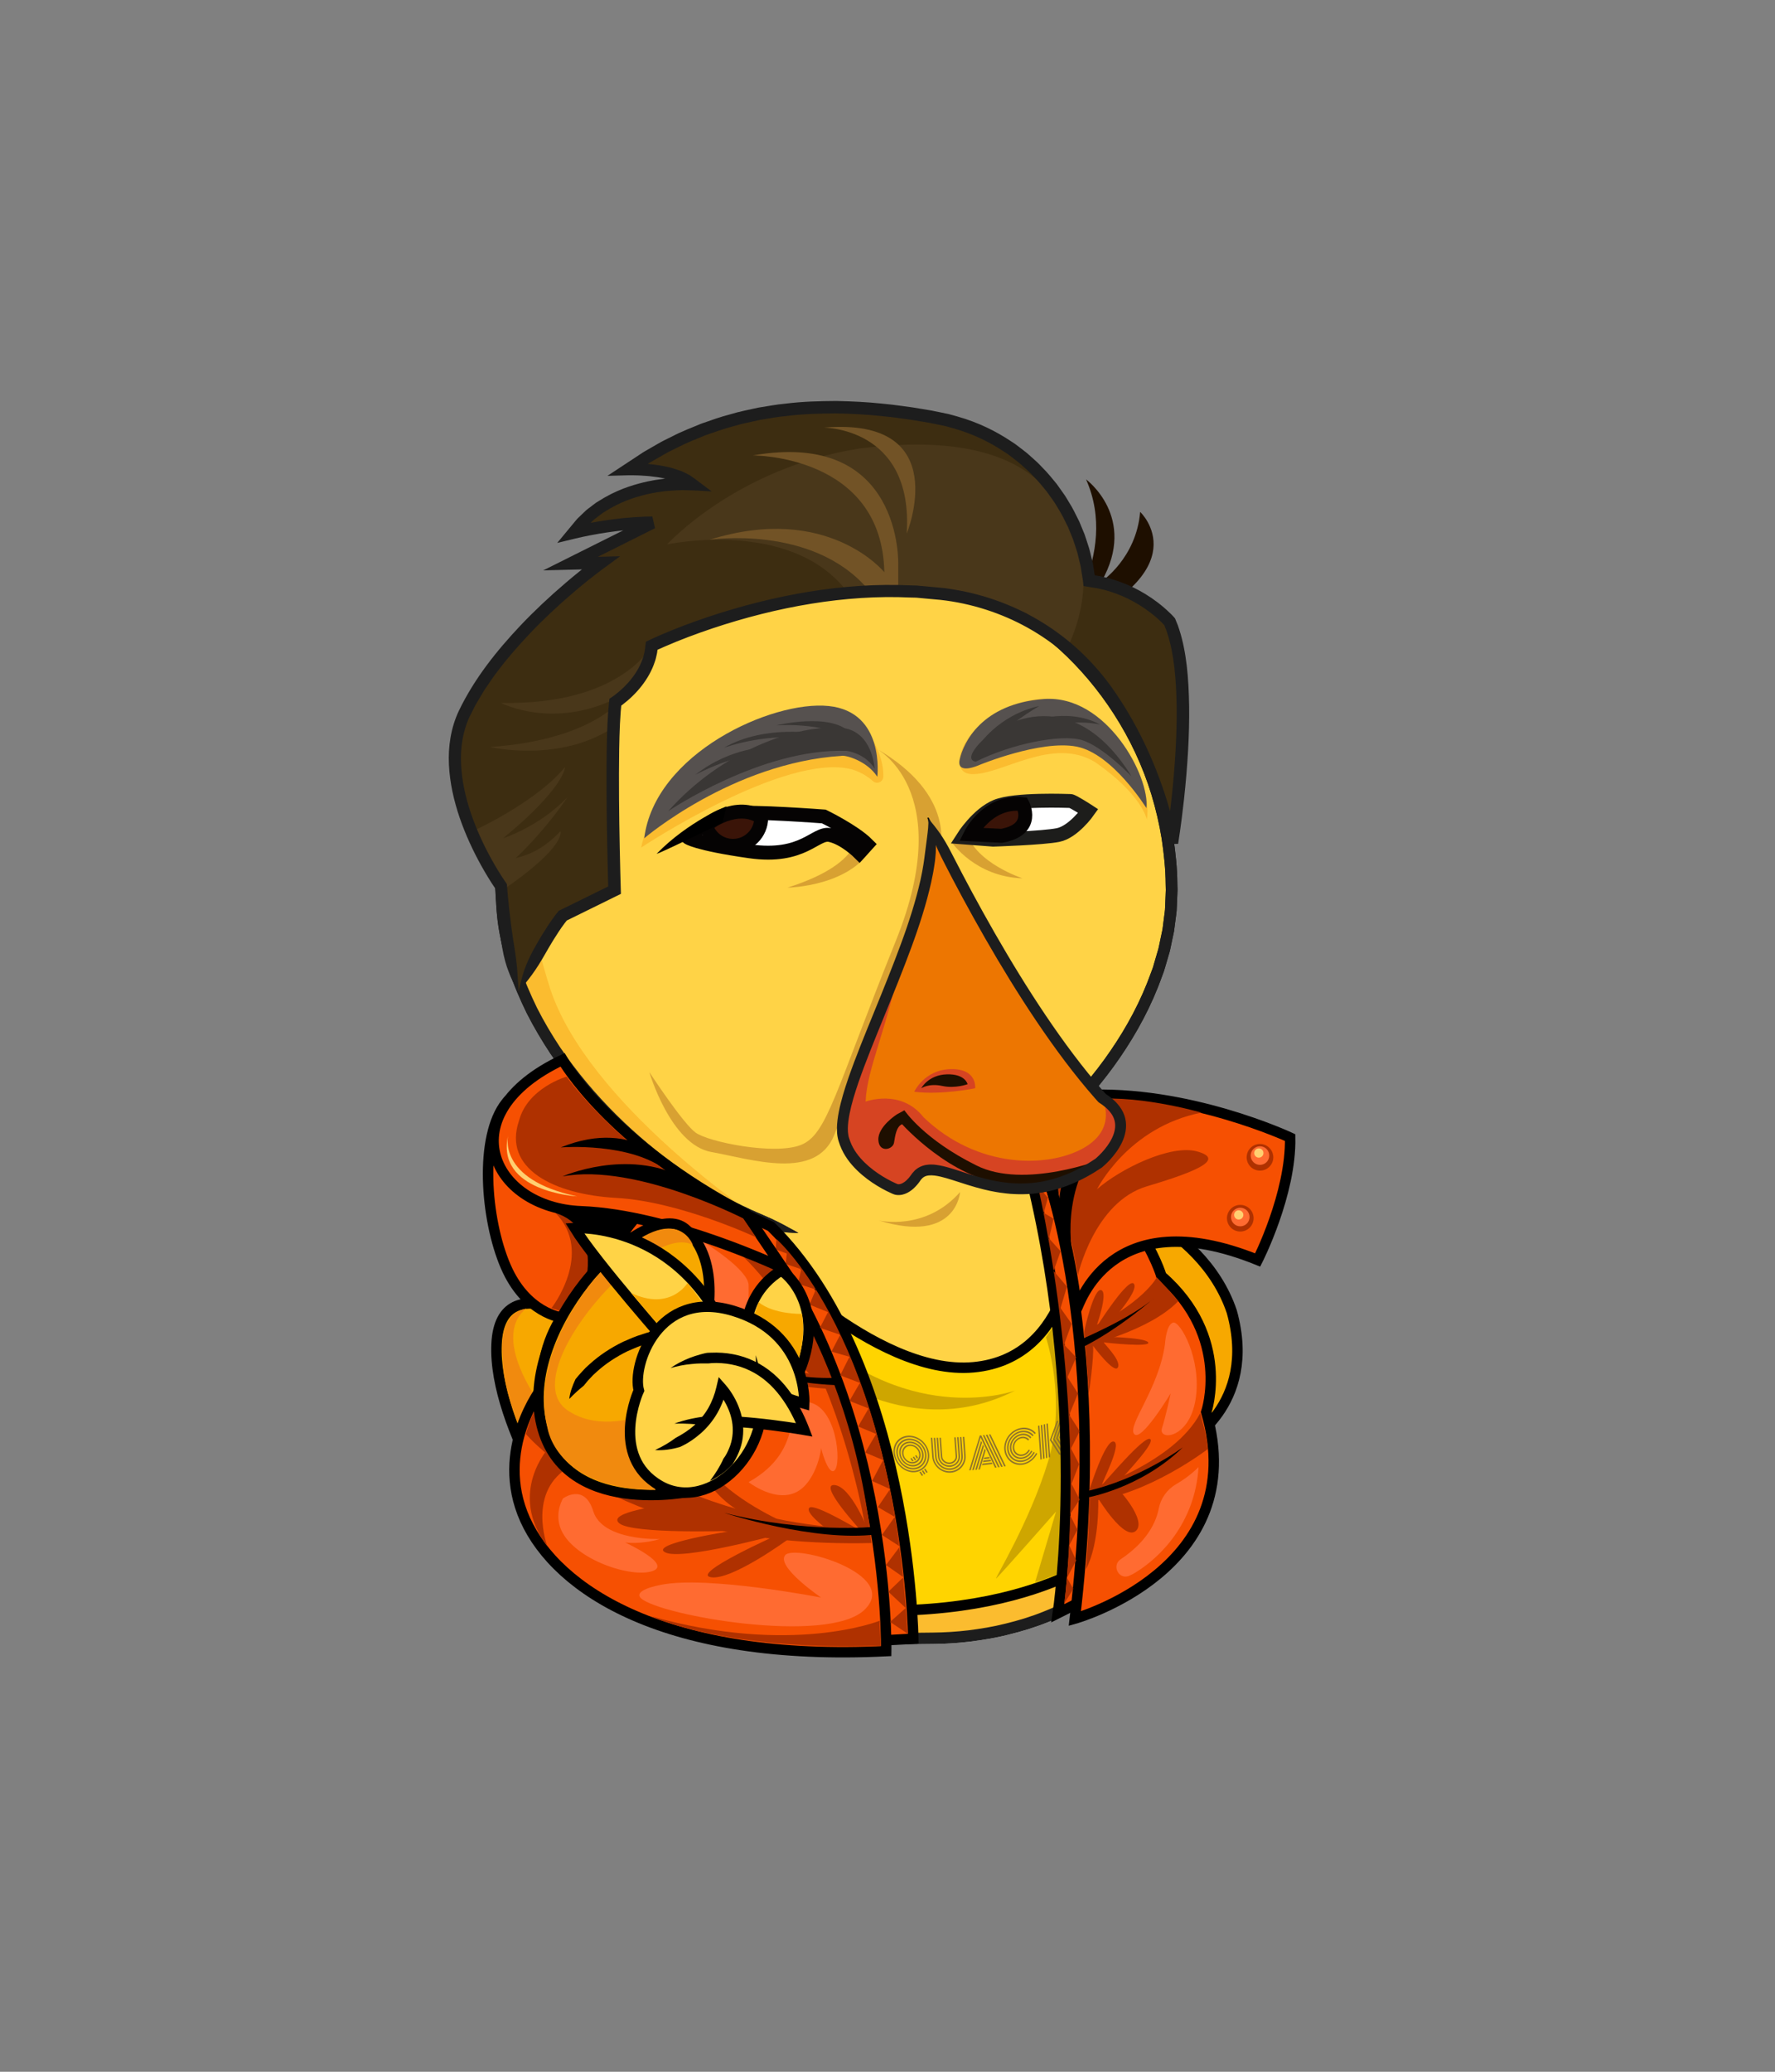 <?xml version="1.0" encoding="utf-8"?>
<svg
    version="1.1"
    xmlns="http://www.w3.org/2000/svg"
    xmlns:xlink="http://www.w3.org/1999/xlink"
    x="0px"
    y="0px"
    viewBox="0 0 510.24 595.28"
    style="enable-background:new 0 0 510.24 595.28;"
    xml:space="preserve"
>
<rect x="0" y="0" width="510.24" height="595.28" fill="#808080" stroke="none"/>
<style type="text/css">

        .elon-st0 {
    fill: #f7a800;
}

.elon-st1 {
    fill: #d8a132;
}

.elon-st2 {
    fill: #99a5ad;
}

.elon-st3 {
    fill: #602011;
}

.elon-st4 {
    fill: #b74b02;
}

.elon-st5 {
    fill: #b6d1e0;
}

.elon-st6 {
    fill: #ffd346;
}

.elon-st7 {
    fill: #83b6cc;
}

.elon-st8 {
    fill: #332a27;
}

.elon-st9 {
    fill: #f18a0e;
}

.elon-st10 {
    fill: #1e0f00;
}

.elon-st11 {
    fill: #fff;
}

.elon-st12 {
    fill: #fbbc2f;
}

.elon-st13 {
    fill: #1d1d1d;
}

.elon-st14 {
    fill: #464851;
}

.elon-st15 {
    fill: #473b37;
}

.elon-st16 {
    fill: #6ebf54;
}

.elon-st17 {
    fill: #99b2c4;
}

.elon-st18 {
    fill: #2f373d;
}

.elon-st19 {
    fill: #aec7d6;
}

.elon-st20 {
    fill-rule: evenodd;
    clip-rule: evenodd;
    fill: #05f;
}

.elon-st21 {
    fill: #3f3f3f;
}

.elon-st22 {
    fill: #2c2c2c;
}

.elon-st23 {
    fill: #ed7601;
}

.elon-st24 {
    fill: #d64422;
}

.elon-st25 {
    fill: #893b19;
}

.elon-st26 {
    fill: #1d1d1e;
}

.elon-st27 {
    fill: #3d2d11;
}

.elon-st28 {
    fill: #49371a;
}

.elon-st29 {
    fill: #725326;
}

.elon-st30 {
    fill: #664a12;
}

.drake_v1_st0 {
    fill: #f7a800;
    stroke: #000;
    stroke-width: 3;
    stroke-miterlimit: 10;
}

.drake_v1_st1 {
    fill: #ffd346;
}

.drake_v1_st2 {
    fill: #ffd346;
    stroke: #000;
    stroke-width: 3;
    stroke-miterlimit: 10;
}

.drake_v1_st3 {
    fill: #f18a0e;
}

.drake_v1_st4 {
    fill: #fff;
}

.drake_v1_st5 {
    fill: #fbbc2f;
}

.drake_v1_st6 {
    fill: #1d1d1d;
}

.drake_v1_st7 {
    fill: #ffd400;
    stroke: #000;
    stroke-width: 3;
    stroke-miterlimit: 10;
}

.drake_v1_st8 {
    fill: #cea600;
}

.drake_v1_st9 {
    fill: #8e722b;
}

.drake_v1_st10 {
    fill: #f65002;
    stroke: #000;
    stroke-width: 3;
    stroke-miterlimit: 10;
}

.drake_v1_st11 {
    fill: #af3100;
}

.drake_v1_st12 {
    fill: #ff6b31;
}

.drake_v1_st13 {
    fill: #ffd071;
}

.drake_v1_st14 {
    fill: #f65002;
    stroke: #000;
    stroke-width: 3;
    stroke-linejoin: round;
    stroke-miterlimit: 10;
}

.drake_v1_st15 {
    fill: #f7a800;
}

.drake_v1_st16 {
    fill: #d8a132;
}

.drake_v1_st17 {
    fill: #606060;
}

.drake_v1_st18 {
    fill: #56514f;
}

.drake_v1_st19 {
    fill: #3a3735;
}

.drake_v1_st20 {
    fill: #ed7601;
}

.drake_v1_st21 {
    fill: #d64422;
}

.drake_v1_st22 {
    fill: #f2892a;
}

.drake_v1_st23 {
    opacity: 0.28;
    fill: #fff;
}

.drake_v1_st24 {
    fill: #302d2c;
}

.drake_v1_st25 {
    fill: #633;
}

.drake_v1_st26 {
    fill: #7f7978;
}

.drake_v1_st27 {
    fill: #666362;
}

.bogdanoff-st0 {
    fill: #f7a800;
    stroke: #000;
    stroke-width: 4;
    stroke-miterlimit: 10;
}

.bogdanoff-st1 {
    fill: #4b5256;
    stroke: #000;
    stroke-width: 4;
    stroke-miterlimit: 10;
}

.bogdanoff-st2 {
    fill: #7bafef;
}

.bogdanoff-st3 {
    fill: #ffd346;
}

.bogdanoff-st4 {
    fill: #fff;
}

.bogdanoff-st5 {
    fill: #fbbc2f;
}

.bogdanoff-st6 {
    fill: #1d1d1d;
}

.bogdanoff-st7 {
    fill: #232328;
}

.bogdanoff-st8 {
    fill: #a5b5d9;
}

.bogdanoff-st9 {
    fill: #6f82a3;
}

.bogdanoff-st10 {
    fill: #333335;
}

.bogdanoff-st11 {
    fill-rule: evenodd;
    clip-rule: evenodd;
    fill: #05f;
}

.bogdanoff-st12 {
    fill: #f7a800;
}

.bogdanoff-st13 {
    fill: #d8a132;
}

.bogdanoff-st14 {
    fill: #fff;
    stroke: #050303;
    stroke-width: 4;
    stroke-miterlimit: 10;
}

.bogdanoff-st15 {
    fill: #3a1408;
    stroke: #050303;
    stroke-width: 4;
    stroke-miterlimit: 10;
}

.bogdanoff-st16 {
    fill: #fff;
    stroke: #1d1d1b;
    stroke-width: 4;
    stroke-miterlimit: 10;
}

.bogdanoff-st17 {
    fill: none;
    stroke: #1d1d1b;
    stroke-width: 4;
    stroke-miterlimit: 10;
}

.bogdanoff-st18 {
    fill: #ed7601;
}

.bogdanoff-st19 {
    fill: #d64422;
}

.bogdanoff-st20 {
    fill: #ff9739;
}

.bogdanoff-st21 {
    fill: #2e2520;
}

.bogdanoff-st22 {
    fill: #131210;
}

.bogdanoff-st23 {
    fill: #47362f;
}

.satoshi-st0 {
    fill: #f7a800;
}

.satoshi-st1 {
    fill: #f18a0e;
}

.satoshi-st2 {
    fill: #1d1d1d;
}

.satoshi-st3 {
    fill: #ea7946;
}

.satoshi-st4 {
    fill: #1e0f00;
}

.satoshi-st5 {
    fill: #f9da3e;
}

.satoshi-st6 {
    fill: #a58967;
}

.satoshi-st7 {
    fill: #75604a;
}

.satoshi-st8 {
    fill: #ffd346;
}

.satoshi-st9 {
    fill: #fff;
}

.satoshi-st10 {
    fill: #fbbc2f;
}

.satoshi-st11 {
    fill: #b4c8b5;
}

.satoshi-st12 {
    fill: #879988;
}

.satoshi-st13 {
    fill: #372a1d;
}

.satoshi-st14 {
    fill-rule: evenodd;
    clip-rule: evenodd;
    fill: #05f;
}

.satoshi-st15 {
    fill: #dbae40;
}

.satoshi-st16 {
    fill: #ffd16c;
}

.satoshi-st17 {
    fill: #bc9f80;
}

.satoshi-st18 {
    fill: #d8a132;
}

.satoshi-st19 {
    fill: #f04941;
}

.satoshi-st20 {
    fill: #ffd400;
}

.satoshi-st21 {
    fill: #efdaec;
}

.satoshi-st22 {
    fill: #ed7601;
}

.satoshi-st23 {
    fill: #d64422;
}

.satoshi-st24 {
    fill: #797e7f;
}

.satoshi-st25 {
    fill: #3c4244;
}

.satoshi-st26 {
    fill: #5d6163;
}

.satoshi-st27 {
    fill: #9a9d9e;
}

            
            
            
</style>

            
            
            
            <g id="tail">
    <path class="drake_v1_st0"
          d="M166.3,444.86c0,0-24.67-34.67-23.56-58.67c1.11-24,30.22-3.56,30.22-3.56S154.3,398.64,166.3,444.86z"/>
    <path class="drake_v1_st3" d="M164.75,439.97c0,0-20.67-32.22-20.22-50.22c0,0-2-12.22,6.89-13.78c0,0-14,7.56,11.11,36.89l7.33,4.22
		C169.86,417.08,171.86,437.97,164.75,439.97z"/>
</g>

            <g id="left-wing_1_">
    <path class="drake_v1_st0"
          d="M312.97,342.19c0,0,32.22,8.44,41.11,34.67c7.56,27.11-13.56,38-13.56,38S345.19,378.86,312.97,342.19z"/>
</g>

            <g id="body">
    <g>
        <path class="drake_v1_st1" d="M272.48,322.75c0,0,44.99,0.34,63.6,60.2c18.61,59.86-26.94,87.8-68.6,87.8c-24.15,0-65.05,4.13-90.33-13.67
			c-18.72-13.17-24.28-42.32-15.67-64C186.27,330.71,222.08,322.75,272.48,322.75z"/>
        <path class="drake_v1_st4" d="M272.48,322.75c2.1,0.61,3.77,1.28,5.54,1.87c1.77,0.61,3.62,1.2,5.99,1.92c0.65,0.19,1.6,0.51,2.78,0.92
			c0.59,0.2,1.23,0.46,1.91,0.72l0.62,0.24l1.19,0.51c0.8,0.33,1.59,0.69,2.38,1.08c0.8,0.37,1.59,0.77,2.37,1.19
			c0.79,0.41,1.58,0.84,2.35,1.31c3.12,1.82,6.18,3.95,9.11,6.37c5.84,4.88,11.15,10.93,15.59,17.85
			c4.42,6.93,8.1,14.64,10.87,22.81c2.79,8.15,4.89,16.69,5.37,25.37c0.28,4.33,0.06,8.67-0.48,12.95
			c-0.6,4.27-1.72,8.43-3.24,12.41c-3.04,7.98-8.22,14.9-14.32,20.42c-6.2,5.44-13.29,9.55-20.53,12.37
			c-3.61,1.46-7.27,2.56-10.88,3.44c-3.61,0.92-7.21,1.49-10.7,1.94c-3.5,0.41-6.92,0.62-10.22,0.65c-3.35,0.03-6.62,0.07-9.71,0.14
			c-12.39,0.33-22.52,0.4-29.55,0.07c-3.52-0.16-6.26-0.35-8.12-0.51c-1.86-0.15-2.84-0.27-2.84-0.27s-0.99-0.08-2.83-0.32
			c-1.85-0.21-4.56-0.59-8-1.22c-3.44-0.64-7.6-1.56-12.24-3.08c-4.64-1.51-9.76-3.65-14.84-6.87c-0.63-0.42-1.26-0.84-1.9-1.26
			c-0.59-0.47-1.2-0.94-1.8-1.42c-0.59-0.5-1.25-0.92-1.8-1.49c-0.56-0.55-1.13-1.11-1.71-1.68l-0.87-0.85l-0.78-0.95
			c-0.52-0.63-1.05-1.27-1.59-1.91c-0.53-0.64-0.96-1.38-1.45-2.07c-0.46-0.72-1-1.39-1.41-2.16c-0.81-1.53-1.77-3.02-2.43-4.69
			c-0.36-0.82-0.73-1.64-1.1-2.47c-0.3-0.86-0.61-1.72-0.91-2.59l-0.46-1.31c-0.13-0.44-0.24-0.9-0.37-1.35
			c-0.24-0.9-0.48-1.81-0.73-2.72c-0.21-0.92-0.36-1.86-0.55-2.8c-0.18-0.94-0.37-1.88-0.45-2.84c-0.11-0.96-0.22-1.92-0.33-2.89
			c-0.09-0.97-0.09-1.95-0.15-2.94c-0.15-1.97,0.02-3.96,0.05-5.96c0.07-1,0.2-2,0.3-3l0.16-1.51l0.27-1.5
			c0.19-1,0.34-2.01,0.56-3.01c0.26-0.99,0.52-1.98,0.78-2.97c0.22-1.01,0.61-1.96,0.94-2.94c0.35-0.97,0.64-1.95,1.08-2.93
			c0.83-1.96,1.6-3.96,2.49-5.91c0.9-1.95,1.73-3.94,2.71-5.87c0.48-0.97,0.95-1.94,1.43-2.92c0.48-0.97,1.01-1.92,1.52-2.88
			c2.01-3.85,4.3-7.57,6.69-11.23c2.45-3.61,5.09-7.1,7.95-10.39c2.9-3.25,5.99-6.32,9.31-9.1c3.33-2.76,6.88-5.21,10.58-7.35
			c7.39-4.32,15.46-7.11,23.47-9c4.02-0.91,8.04-1.6,12.02-2.13c1.99-0.22,3.96-0.49,5.93-0.65c0.98-0.09,1.96-0.17,2.93-0.26
			c0.82-0.06,1.63-0.11,2.43-0.17c3.33-0.22,6.08-0.33,7.45-0.38C265.36,324.4,268.22,323.83,272.48,322.75
			c-4.26-1.03-7.17-1.61-12.3-1.46c-1.39,0.03-4.17,0.14-7.55,0.36c-0.82,0.06-1.64,0.11-2.47,0.17c-0.99,0.09-1.98,0.17-2.98,0.26
			c-2,0.16-4.01,0.43-6.05,0.66c-4.06,0.54-8.19,1.25-12.34,2.19c-8.26,1.95-16.66,4.85-24.38,9.36c-3.86,2.23-7.58,4.79-11.05,7.68
			c-3.45,2.9-6.68,6.09-9.68,9.46c-2.96,3.41-5.69,7.01-8.21,10.73c-2.46,3.75-4.81,7.58-6.86,11.51c-0.52,0.98-1.06,1.95-1.55,2.94
			c-0.49,0.99-0.97,1.99-1.46,2.97c-1,1.97-1.85,3.99-2.76,5.98c-0.91,1.99-1.69,4.02-2.53,6.01c-0.44,0.98-0.76,2.05-1.14,3.08
			c-0.35,1.04-0.76,2.06-1,3.13c-0.28,1.06-0.55,2.11-0.82,3.16c-0.22,1.06-0.39,2.13-0.59,3.18l-0.28,1.59l-0.17,1.59
			c-0.1,1.06-0.23,2.12-0.31,3.17c-0.04,2.11-0.21,4.21-0.05,6.29c0.05,1.04,0.06,2.07,0.16,3.1c0.12,1.02,0.23,2.04,0.35,3.05
			c0.09,1.02,0.29,2.01,0.48,3c0.2,0.99,0.36,1.98,0.58,2.95c0.26,0.96,0.52,1.92,0.77,2.88c0.13,0.48,0.25,0.95,0.39,1.42
			l0.49,1.39c0.33,0.92,0.65,1.84,0.97,2.74c0.39,0.88,0.78,1.76,1.17,2.63c0.71,1.77,1.73,3.37,2.6,5
			c3.75,6.42,9,11.42,14.37,14.88c5.39,3.42,10.77,5.66,15.6,7.23c4.83,1.58,9.13,2.53,12.66,3.18c3.54,0.64,6.32,1.03,8.21,1.25
			c1.89,0.24,2.9,0.32,2.9,0.32s1,0.12,2.9,0.27c1.9,0.16,4.69,0.36,8.26,0.52c7.14,0.34,17.4,0.27,29.77-0.06
			c3.1-0.07,6.3-0.11,9.66-0.14c3.42-0.03,6.96-0.24,10.58-0.67c3.62-0.47,7.35-1.05,11.09-2.01c3.75-0.92,7.56-2.06,11.32-3.58
			c7.55-2.93,14.98-7.23,21.53-12.98c6.45-5.83,11.97-13.2,15.2-21.69c1.63-4.22,2.81-8.65,3.44-13.16
			c0.57-4.51,0.79-9.08,0.5-13.61c-0.51-9.07-2.69-17.91-5.55-26.27c-2.84-8.38-6.63-16.33-11.22-23.52
			c-4.61-7.18-10.15-13.49-16.27-18.61c-3.08-2.53-6.28-4.77-9.56-6.68c-0.81-0.49-1.64-0.95-2.47-1.38
			c-0.82-0.45-1.65-0.87-2.49-1.26c-0.83-0.41-1.66-0.79-2.5-1.14c-0.42-0.18-0.83-0.36-1.25-0.53l-0.65-0.25
			c-0.72-0.27-1.39-0.55-2.02-0.76c-1.25-0.43-2.26-0.76-2.94-0.95c-2.51-0.74-4.55-1.06-6.51-1.14
			C276.51,322.16,274.63,322.3,272.48,322.75z"/>
    </g>
    <path class="drake_v1_st5" d="M161.48,393.08c0,0-15,40.33,14.67,62.67c0,0,14,15.67,63,15.67l34.33-1c0,0,42-1,60-32.67
		c0,0-14.67,20-93.67,20S160.48,409.42,161.48,393.08z"/>
    <path class="drake_v1_st1"
          d="M176.48,366.08c10.33-17.33,32.33-19.33,47.67-13l-25.33-13.67C198.81,339.42,182.81,349.75,176.48,366.08z"/>
    <path class="drake_v1_st6" d="M272.48,322.75c2.1,0.61,3.77,1.28,5.54,1.87c1.77,0.61,3.62,1.2,5.99,1.92c0.65,0.19,1.6,0.51,2.78,0.92
		c0.59,0.2,1.23,0.46,1.91,0.72l0.62,0.24l1.19,0.51c0.8,0.33,1.59,0.69,2.38,1.08c0.8,0.37,1.59,0.77,2.37,1.19
		c0.79,0.41,1.58,0.84,2.35,1.31c3.12,1.82,6.18,3.95,9.11,6.37c5.84,4.88,11.15,10.93,15.59,17.85c4.42,6.93,8.1,14.64,10.87,22.81
		c2.79,8.15,4.89,16.69,5.37,25.37c0.28,4.33,0.06,8.67-0.48,12.95c-0.6,4.27-1.72,8.43-3.24,12.41
		c-3.04,7.98-8.22,14.9-14.32,20.42c-6.2,5.44-13.29,9.55-20.53,12.37c-3.61,1.46-7.27,2.56-10.88,3.44
		c-3.61,0.92-7.21,1.49-10.7,1.94c-3.5,0.41-6.92,0.62-10.22,0.65c-3.35,0.03-6.62,0.07-9.71,0.14c-12.39,0.33-22.52,0.4-29.55,0.07
		c-3.52-0.16-6.26-0.35-8.12-0.51c-1.86-0.15-2.84-0.27-2.84-0.27s-0.99-0.08-2.83-0.32c-1.85-0.21-4.56-0.59-8-1.22
		c-3.44-0.64-7.6-1.56-12.24-3.08c-4.64-1.51-9.76-3.65-14.84-6.87c-0.63-0.42-1.26-0.84-1.9-1.26c-0.59-0.47-1.2-0.94-1.8-1.42
		c-0.59-0.5-1.25-0.92-1.8-1.49c-0.56-0.55-1.13-1.11-1.71-1.68l-0.87-0.85l-0.78-0.95c-0.52-0.63-1.05-1.27-1.59-1.91
		c-0.53-0.64-0.96-1.38-1.45-2.07c-0.46-0.72-1-1.39-1.41-2.16c-0.81-1.53-1.77-3.02-2.43-4.69c-0.36-0.82-0.73-1.64-1.1-2.47
		c-0.3-0.86-0.61-1.72-0.91-2.59l-0.46-1.31c-0.13-0.44-0.24-0.9-0.37-1.35c-0.24-0.9-0.48-1.81-0.73-2.72
		c-0.21-0.92-0.36-1.86-0.55-2.8c-0.18-0.94-0.37-1.88-0.45-2.84c-0.11-0.96-0.22-1.92-0.33-2.89c-0.09-0.97-0.09-1.95-0.15-2.94
		c-0.15-1.97,0.02-3.96,0.05-5.96c0.07-1,0.2-2,0.3-3l0.16-1.51l0.27-1.5c0.19-1,0.34-2.01,0.56-3.01c0.26-0.99,0.52-1.98,0.78-2.97
		c0.22-1.01,0.61-1.96,0.94-2.94c0.35-0.97,0.64-1.95,1.08-2.93c0.83-1.96,1.6-3.96,2.49-5.91c0.9-1.95,1.73-3.94,2.71-5.87
		c0.48-0.97,0.95-1.94,1.43-2.92c0.48-0.97,1.01-1.92,1.52-2.88c2.01-3.85,4.3-7.57,6.69-11.23c2.45-3.61,5.09-7.1,7.95-10.39
		c2.9-3.25,5.99-6.32,9.31-9.1c3.33-2.76,6.88-5.21,10.58-7.35c7.39-4.32,15.46-7.11,23.47-9c4.02-0.91,8.04-1.6,12.02-2.13
		c1.99-0.22,3.96-0.49,5.93-0.65c0.98-0.09,1.96-0.17,2.93-0.26c0.82-0.06,1.63-0.11,2.43-0.17c3.33-0.22,6.08-0.33,7.45-0.38
		C265.36,324.4,268.22,323.83,272.48,322.75c-4.26-1.03-7.17-1.61-12.3-1.46c-1.39,0.03-4.17,0.14-7.55,0.36
		c-0.82,0.06-1.64,0.11-2.47,0.17c-0.99,0.09-1.98,0.17-2.98,0.26c-2,0.16-4.01,0.43-6.05,0.66c-4.06,0.54-8.19,1.25-12.34,2.19
		c-8.26,1.95-16.66,4.85-24.38,9.36c-3.86,2.23-7.58,4.79-11.05,7.68c-3.45,2.9-6.68,6.09-9.68,9.46
		c-2.96,3.41-5.69,7.01-8.21,10.73c-2.46,3.75-4.81,7.58-6.86,11.51c-0.52,0.98-1.06,1.95-1.55,2.94c-0.49,0.99-0.97,1.99-1.46,2.97
		c-1,1.97-1.85,3.99-2.76,5.98c-0.91,1.99-1.69,4.02-2.53,6.01c-0.44,0.98-0.76,2.05-1.14,3.08c-0.35,1.04-0.76,2.06-1,3.13
		c-0.28,1.06-0.55,2.11-0.82,3.16c-0.22,1.06-0.39,2.13-0.59,3.18l-0.28,1.59l-0.17,1.59c-0.1,1.06-0.23,2.12-0.31,3.17
		c-0.04,2.11-0.21,4.21-0.05,6.29c0.05,1.04,0.06,2.07,0.16,3.1c0.12,1.02,0.23,2.04,0.35,3.05c0.09,1.02,0.29,2.01,0.48,3
		c0.2,0.99,0.36,1.98,0.58,2.95c0.26,0.96,0.52,1.92,0.77,2.88c0.13,0.48,0.25,0.95,0.39,1.42l0.49,1.39
		c0.33,0.92,0.65,1.84,0.97,2.74c0.39,0.88,0.78,1.76,1.17,2.63c0.71,1.77,1.73,3.37,2.6,5c3.75,6.42,9,11.42,14.37,14.88
		c5.39,3.42,10.77,5.66,15.6,7.23c4.83,1.58,9.13,2.53,12.66,3.18c3.54,0.64,6.32,1.03,8.21,1.25c1.89,0.24,2.9,0.32,2.9,0.32
		s1,0.12,2.9,0.27c1.9,0.16,4.69,0.36,8.26,0.52c7.14,0.34,17.4,0.27,29.77-0.06c3.1-0.07,6.3-0.11,9.66-0.14
		c3.42-0.03,6.96-0.24,10.58-0.67c3.62-0.47,7.35-1.05,11.09-2.01c3.75-0.92,7.56-2.06,11.32-3.58c7.55-2.93,14.98-7.23,21.53-12.98
		c6.45-5.83,11.97-13.2,15.2-21.69c1.63-4.22,2.81-8.65,3.44-13.16c0.57-4.51,0.79-9.08,0.5-13.61c-0.51-9.07-2.69-17.91-5.55-26.27
		c-2.84-8.38-6.63-16.33-11.22-23.52c-4.61-7.18-10.15-13.49-16.27-18.61c-3.08-2.53-6.28-4.77-9.56-6.68
		c-0.81-0.49-1.64-0.95-2.47-1.38c-0.82-0.45-1.65-0.87-2.49-1.26c-0.83-0.41-1.66-0.79-2.5-1.14c-0.42-0.18-0.83-0.36-1.25-0.53
		l-0.65-0.25c-0.72-0.27-1.39-0.55-2.02-0.76c-1.25-0.43-2.26-0.76-2.94-0.95c-2.51-0.74-4.55-1.06-6.51-1.14
		C276.51,322.16,274.63,322.3,272.48,322.75z"/>
</g>

            <g id="head">
<path class="drake_v1_st1" d="M336.81,255.9c0,52.92-64.45,99.85-96.33,99.85s-96.33-46.93-96.33-99.85s43.13-95.82,96.33-95.82
		S336.81,202.98,336.81,255.9z"/>
<path class="drake_v1_st6" d="M229.52,354.26c-0.96-0.54-1.84-1.03-2.69-1.47c-0.84-0.46-1.65-0.93-2.49-1.34c-0.85-0.4-1.7-0.86-2.64-1.29
		c-0.95-0.42-1.97-0.87-3.12-1.38c-0.62-0.28-1.57-0.64-2.71-1.19c-0.57-0.27-1.2-0.56-1.87-0.88l-0.6-0.28l-1.17-0.59
		c-0.78-0.4-1.57-0.8-2.36-1.2c-1.55-0.88-3.16-1.7-4.72-2.66c-3.18-1.83-6.31-3.94-9.49-6.13c-12.56-8.93-25.03-20.67-34.71-35.01
		c-2.38-3.6-4.6-7.34-6.57-11.23c-1.91-3.91-3.64-7.93-4.99-12.07c-1.31-4.16-2.34-8.4-2.95-12.7c-0.55-4.31-0.73-8.61-0.53-12.95
		c0.72-17.33,6.38-33.9,15-46.96c4.23-6.59,9.16-12.32,14.3-17.18c5.14-4.87,10.49-8.87,15.69-12.05
		c5.21-3.19,10.26-5.57,14.82-7.37c2.27-0.95,4.46-1.61,6.46-2.3c2.04-0.57,3.89-1.15,5.59-1.54c1.71-0.37,3.21-0.79,4.55-1
		c1.33-0.24,2.46-0.44,3.38-0.6c1.84-0.27,2.82-0.37,2.82-0.37s0.24-0.03,0.72-0.09c0.48-0.05,1.18-0.18,2.1-0.24
		c0.93-0.07,2.07-0.16,3.42-0.26c1.35-0.12,2.91-0.1,4.65-0.16c1.75-0.06,3.69,0.06,5.8,0.09c1.05,0.08,2.15,0.16,3.3,0.24
		c0.57,0.04,1.15,0.09,1.74,0.14c0.59,0.07,1.19,0.15,1.8,0.23c4.87,0.58,10.36,1.61,16.2,3.4c11.67,3.49,24.78,10.21,36.35,20.79
		c11.56,10.53,21.31,25.07,26.39,41.66c1.25,4.15,2.25,8.39,2.95,12.7c0.63,4.32,1.12,8.68,1.14,13.05l0.04,1.64
		c0,0.54-0.04,1.08-0.06,1.63l-0.14,3.25c0,1.09-0.22,2.15-0.34,3.23l-0.41,3.22l-0.67,3.17c-0.25,1.05-0.39,2.13-0.73,3.15
		l-0.91,3.1l-0.45,1.55l-0.56,1.51c-2.89,8.09-6.97,15.62-11.66,22.44c-2.33,3.42-4.85,6.65-7.44,9.71l-0.96,1.16l-1,1.11
		c-0.67,0.74-1.33,1.47-2,2.2c-0.65,0.74-1.32,1.45-2.02,2.14c-0.57,0.58-1.15,1.16-1.71,1.73c-1.15,1.2-2.26,2.23-3.19,3.09
		c-0.93,0.87-1.67,1.57-2.17,2.03c-1.88,1.68-3.3,3.06-4.54,4.5c-1.29,1.38-2.43,2.8-3.78,4.54c1.99-0.9,3.66-1.7,5.33-2.67
		c1.62-1.03,3.27-2.21,5.21-3.91c0.51-0.47,1.28-1.19,2.23-2.07c0.96-0.88,2.09-1.93,3.28-3.16c0.58-0.59,1.17-1.18,1.75-1.77
		c0.71-0.7,1.4-1.43,2.07-2.19c0.68-0.75,1.36-1.5,2.05-2.25l1.03-1.14l0.98-1.19c2.66-3.15,5.24-6.46,7.64-9.98
		c4.82-7.02,9.05-14.79,12.05-23.22l0.58-1.57l0.48-1.61l0.95-3.24c0.36-1.07,0.51-2.2,0.77-3.3l0.7-3.32l0.44-3.38
		c0.12-1.13,0.35-2.25,0.35-3.39l0.15-3.42c0.02-0.57,0.06-1.14,0.06-1.71l-0.04-1.7c-0.02-4.53-0.53-9.05-1.18-13.52
		c-0.73-4.46-1.76-8.86-3.05-13.16c-5.27-17.19-15.37-32.23-27.33-43.13c-11.98-10.96-25.55-17.9-37.64-21.52
		c-6.04-1.86-11.73-2.92-16.77-3.52c-0.63-0.08-1.25-0.16-1.86-0.23c-0.61-0.05-1.21-0.1-1.8-0.14c-1.18-0.09-2.32-0.17-3.41-0.25
		c-2.19-0.03-4.19-0.16-6-0.1c-1.81,0.06-3.42,0.04-4.81,0.17c-1.4,0.11-2.58,0.2-3.54,0.27c-0.96,0.06-1.69,0.2-2.18,0.25
		c-0.49,0.06-0.74,0.09-0.74,0.09s-1.01,0.11-2.92,0.39c-0.95,0.17-2.12,0.38-3.49,0.62c-1.38,0.22-2.94,0.65-4.71,1.03
		c-1.77,0.4-3.68,1-5.79,1.59c-2.07,0.71-4.34,1.4-6.69,2.38c-4.73,1.85-9.96,4.32-15.35,7.62c-5.39,3.3-10.93,7.43-16.25,12.47
		c-5.32,5.03-10.42,10.96-14.81,17.78c-8.92,13.51-14.79,30.69-15.54,48.63c-0.21,4.46-0.03,9.04,0.55,13.55
		c0.63,4.51,1.71,8.94,3.08,13.28c1.41,4.32,3.2,8.49,5.18,12.54c2.04,4.02,4.33,7.88,6.78,11.59c9.97,14.76,22.7,26.74,35.55,35.88
		c3.25,2.24,6.46,4.4,9.72,6.28c1.6,0.99,3.26,1.83,4.85,2.73c0.82,0.42,1.63,0.83,2.43,1.24l1.2,0.61l0.62,0.29
		c0.69,0.32,1.34,0.62,1.93,0.9c1.17,0.57,2.16,0.94,2.81,1.22C222.1,353.78,225.14,354.2,229.52,354.26z"/>
<path class="drake_v1_st5" d="M218.15,350.08c0,0-49-32.67-60-66c-9.67-30.33-9.67-54.67,11.33-92.33c0,0-32,32.67-22.33,80
		C156.81,319.08,208.81,347.42,218.15,350.08z"/>
<path class="drake_v1_st6" d="M229.52,354.26c-0.96-0.54-1.84-1.03-2.69-1.47c-0.84-0.46-1.65-0.93-2.49-1.34c-0.85-0.4-1.7-0.86-2.64-1.29
		c-0.95-0.42-1.97-0.87-3.12-1.38c-0.62-0.28-1.57-0.64-2.71-1.19c-0.57-0.27-1.2-0.56-1.87-0.88l-0.6-0.28l-1.17-0.59
		c-0.78-0.4-1.57-0.8-2.36-1.2c-1.55-0.88-3.16-1.7-4.72-2.66c-3.18-1.83-6.31-3.94-9.49-6.13c-12.56-8.93-25.03-20.67-34.71-35.01
		c-2.38-3.6-4.6-7.34-6.57-11.23c-1.91-3.91-3.64-7.93-4.99-12.07c-1.31-4.16-2.34-8.4-2.95-12.7c-0.55-4.31-0.73-8.61-0.53-12.95
		c0.72-17.33,6.38-33.9,15-46.96c4.23-6.59,9.16-12.32,14.3-17.18c5.14-4.87,10.49-8.87,15.69-12.05
		c5.21-3.19,10.26-5.57,14.82-7.37c2.27-0.95,4.46-1.61,6.46-2.3c2.04-0.57,3.89-1.15,5.59-1.54c1.71-0.37,3.21-0.79,4.55-1
		c1.33-0.24,2.46-0.44,3.38-0.6c1.84-0.27,2.82-0.37,2.82-0.37s0.24-0.03,0.72-0.09c0.48-0.05,1.18-0.18,2.1-0.24
		c0.93-0.07,2.07-0.16,3.42-0.26c1.35-0.12,2.91-0.1,4.65-0.16c1.75-0.06,3.69,0.06,5.8,0.09c1.05,0.08,2.15,0.16,3.3,0.24
		c0.57,0.04,1.15,0.09,1.74,0.14c0.59,0.07,1.19,0.15,1.8,0.23c4.87,0.58,10.36,1.61,16.2,3.4c11.67,3.49,24.78,10.21,36.35,20.79
		c11.56,10.53,21.31,25.07,26.39,41.66c1.25,4.15,2.25,8.39,2.95,12.7c0.63,4.32,1.12,8.68,1.14,13.05l0.04,1.64
		c0,0.54-0.04,1.08-0.06,1.63l-0.14,3.25c0,1.09-0.22,2.15-0.34,3.23l-0.41,3.22l-0.67,3.17c-0.25,1.05-0.39,2.13-0.73,3.15
		l-0.91,3.1l-0.45,1.55l-0.56,1.51c-2.89,8.09-6.97,15.62-11.66,22.44c-2.33,3.42-4.85,6.65-7.44,9.71l-0.96,1.16l-1,1.11
		c-0.67,0.74-1.33,1.47-2,2.2c-0.65,0.74-1.32,1.45-2.02,2.14c-0.57,0.58-1.15,1.16-1.71,1.73c-1.15,1.2-2.26,2.23-3.19,3.09
		c-0.93,0.87-1.67,1.57-2.17,2.03c-1.88,1.68-3.3,3.06-4.54,4.5c-1.29,1.38-2.43,2.8-3.78,4.54c1.99-0.9,3.66-1.7,5.33-2.67
		c1.62-1.03,3.27-2.21,5.21-3.91c0.51-0.47,1.28-1.19,2.23-2.07c0.96-0.88,2.09-1.93,3.28-3.16c0.58-0.59,1.17-1.18,1.75-1.77
		c0.71-0.7,1.4-1.43,2.07-2.19c0.68-0.75,1.36-1.5,2.05-2.25l1.03-1.14l0.98-1.19c2.66-3.15,5.24-6.46,7.64-9.98
		c4.82-7.02,9.05-14.79,12.05-23.22l0.58-1.57l0.48-1.61l0.95-3.24c0.36-1.07,0.51-2.2,0.77-3.3l0.7-3.32l0.44-3.38
		c0.12-1.13,0.35-2.25,0.35-3.39l0.15-3.42c0.02-0.57,0.06-1.14,0.06-1.71l-0.04-1.7c-0.02-4.53-0.53-9.05-1.18-13.52
		c-0.73-4.46-1.76-8.86-3.05-13.16c-5.27-17.19-15.37-32.23-27.33-43.13c-11.98-10.96-25.55-17.9-37.64-21.52
		c-6.04-1.86-11.73-2.92-16.77-3.52c-0.63-0.08-1.25-0.16-1.86-0.23c-0.61-0.05-1.21-0.1-1.8-0.14c-1.18-0.09-2.32-0.17-3.41-0.25
		c-2.19-0.03-4.19-0.16-6-0.1c-1.81,0.06-3.42,0.04-4.81,0.17c-1.4,0.11-2.58,0.2-3.54,0.27c-0.96,0.06-1.69,0.2-2.18,0.25
		c-0.49,0.06-0.74,0.09-0.74,0.09s-1.01,0.11-2.92,0.39c-0.95,0.17-2.12,0.38-3.49,0.62c-1.38,0.22-2.94,0.65-4.71,1.03
		c-1.77,0.4-3.68,1-5.79,1.59c-2.07,0.71-4.34,1.4-6.69,2.38c-4.73,1.85-9.96,4.32-15.35,7.62c-5.39,3.3-10.93,7.43-16.25,12.47
		c-5.32,5.03-10.42,10.96-14.81,17.78c-8.92,13.51-14.79,30.69-15.54,48.63c-0.21,4.46-0.03,9.04,0.55,13.55
		c0.63,4.51,1.71,8.94,3.08,13.28c1.41,4.32,3.2,8.49,5.18,12.54c2.04,4.02,4.33,7.88,6.78,11.59c9.97,14.76,22.7,26.74,35.55,35.88
		c3.25,2.24,6.46,4.4,9.72,6.28c1.6,0.99,3.26,1.83,4.85,2.73c0.82,0.42,1.63,0.83,2.43,1.24l1.2,0.61l0.62,0.29
		c0.69,0.32,1.34,0.62,1.93,0.9c1.17,0.57,2.16,0.94,2.81,1.22C222.1,353.78,225.14,354.2,229.52,354.26z"/>
</g>

            <g id="accessory">
<path class="drake_v1_st10" d="M161.36,378.53c0,0-10.17-1.17-16-14.67c-5.83-13.5-7.67-37.33,0.17-47c7.83-9.67,23.17,6.5,23.17,6.5
		l17.17,22.5c0,0-9.17,6.94-11,20C174.86,365.86,167.53,369.36,161.36,378.53z"/>
<path class="drake_v1_st7" d="M216.08,357.97c0,0,35.11,37.56,63.78,34.89c28.67-2.67,29.56-38.44,29.56-38.44s15.78,38.22,10,90.89
		c0,0-28,25.11-94.89,15.11L216.08,357.97z"/>
<path class="drake_v1_st8"
      d="M291.86,399.53c0,0-29.33,10.89-59.56-17.11l-1.56,7.56C230.75,389.97,259.41,415.97,291.86,399.53z"/>
<path class="drake_v1_st8" d="M306.02,376.42l-5.36,7.82c0,0,6.03,17.88,0.67,35.54c-5.36,17.66-15.64,34.19-14.97,33.75
		s17.21-19.22,17.21-19.22l-6.03,20.34c7.29-2.38,12.9-5.03,19.67-7.82C317.19,446.82,320.1,398.99,306.02,376.42z"/>
<g>
    <path class="drake_v1_st9" d="M257.39,419.48c-0.32-0.67-0.5-1.37-0.55-2.08c-0.05-0.71,0.04-1.38,0.26-2.01c0.23-0.62,0.55-1.15,0.97-1.58
			c0.42-0.43,0.94-0.76,1.56-1c0.61-0.24,1.27-0.33,1.96-0.3c0.7,0.04,1.37,0.21,2.02,0.51c0.65,0.3,1.23,0.69,1.72,1.17
			c0.49,0.48,0.9,1.05,1.22,1.7c0.32,0.65,0.5,1.34,0.55,2.05c0.05,0.71-0.04,1.39-0.26,2.04c-0.23,0.64-0.55,1.2-0.98,1.65
			c-0.43,0.46-0.94,0.82-1.56,1.07c-0.61,0.25-1.27,0.36-1.96,0.33c-0.7-0.04-1.37-0.22-2.02-0.54c-0.65-0.32-1.22-0.74-1.72-1.25
			C258.12,420.75,257.71,420.16,257.39,419.48z M257.49,415.6c-0.21,0.58-0.29,1.19-0.24,1.85c0.05,0.65,0.22,1.29,0.51,1.91
			c0.29,0.62,0.66,1.16,1.12,1.63c0.45,0.47,0.98,0.85,1.58,1.14c0.6,0.29,1.22,0.46,1.86,0.49c0.64,0.03,1.24-0.07,1.81-0.3
			c0.57-0.23,1.04-0.56,1.44-0.98c0.39-0.42,0.69-0.93,0.9-1.52c0.21-0.59,0.29-1.22,0.24-1.87c-0.05-0.65-0.22-1.28-0.51-1.89
			c-0.29-0.6-0.66-1.13-1.12-1.57c-0.45-0.44-0.98-0.8-1.58-1.08c-0.6-0.28-1.22-0.43-1.86-0.47c-0.64-0.03-1.24,0.06-1.81,0.27
			c-0.56,0.22-1.04,0.52-1.43,0.92C258,414.53,257.7,415.02,257.49,415.6z M258.4,419.74c-0.43-0.71-0.68-1.47-0.74-2.26
			c-0.06-0.8,0.08-1.52,0.42-2.17c0.34-0.65,0.82-1.14,1.46-1.49c0.63-0.35,1.34-0.5,2.12-0.46c0.78,0.04,1.51,0.27,2.2,0.69
			c0.69,0.42,1.25,0.97,1.69,1.66c0.43,0.69,0.68,1.43,0.74,2.23c0.06,0.8-0.08,1.53-0.42,2.2c-0.34,0.67-0.82,1.19-1.46,1.56
			c-0.63,0.37-1.34,0.54-2.12,0.5c-0.78-0.04-1.51-0.28-2.2-0.73C259.39,421.03,258.83,420.45,258.4,419.74z M258.27,415.98
			c-0.17,0.48-0.23,0.99-0.2,1.53c0.04,0.54,0.18,1.07,0.42,1.58c0.24,0.51,0.55,0.96,0.92,1.34c0.37,0.38,0.81,0.7,1.31,0.94
			c0.5,0.24,1.01,0.38,1.54,0.41c0.53,0.03,1.03-0.05,1.5-0.24c0.47-0.19,0.86-0.46,1.19-0.8c0.32-0.35,0.57-0.76,0.74-1.25
			c0.17-0.49,0.24-1.01,0.2-1.55c-0.04-0.54-0.18-1.06-0.42-1.56c-0.24-0.5-0.55-0.93-0.92-1.3c-0.37-0.37-0.81-0.67-1.31-0.9
			c-0.5-0.23-1.01-0.36-1.54-0.39c-0.53-0.03-1.03,0.05-1.49,0.23c-0.47,0.18-0.86,0.43-1.18,0.76
			C258.69,415.1,258.44,415.51,258.27,415.98z M259.08,419.38c-0.35-0.57-0.55-1.18-0.59-1.83c-0.05-0.65,0.07-1.23,0.34-1.76
			c0.27-0.53,0.66-0.93,1.18-1.21c0.51-0.28,1.09-0.41,1.72-0.37c0.63,0.03,1.23,0.22,1.79,0.56c0.56,0.34,1.01,0.79,1.37,1.35
			c0.35,0.56,0.55,1.16,0.6,1.81c0.05,0.65-0.07,1.24-0.34,1.78c-0.27,0.54-0.67,0.96-1.18,1.26c-0.51,0.3-1.09,0.43-1.72,0.4
			c-0.63-0.03-1.23-0.23-1.78-0.58C259.88,420.42,259.43,419.95,259.08,419.38z M259.19,416.03c-0.24,0.46-0.34,0.98-0.3,1.55
			c0.04,0.57,0.22,1.11,0.53,1.62c0.31,0.5,0.71,0.91,1.2,1.23c0.49,0.31,1.02,0.49,1.58,0.52c0.56,0.03,1.06-0.09,1.52-0.35
			c0.45-0.26,0.8-0.63,1.04-1.11c0.24-0.47,0.34-1,0.3-1.57c-0.04-0.57-0.22-1.1-0.53-1.6c-0.31-0.49-0.71-0.89-1.2-1.19
			c-0.49-0.3-1.02-0.47-1.58-0.5c-0.56-0.03-1.06,0.08-1.52,0.33C259.78,415.21,259.43,415.56,259.19,416.03z M259.59,418.69
			c-0.16-0.35-0.26-0.71-0.29-1.08c-0.03-0.37,0.02-0.72,0.14-1.05c0.12-0.33,0.29-0.6,0.51-0.83c0.22-0.23,0.49-0.41,0.81-0.53
			c0.32-0.12,0.66-0.18,1.02-0.16c0.36,0.02,0.71,0.11,1.05,0.27c0.34,0.16,0.64,0.37,0.89,0.62c0.26,0.25,0.47,0.55,0.63,0.89
			c0.16,0.34,0.26,0.7,0.29,1.07c0.03,0.37-0.02,0.72-0.14,1.05c-0.12,0.33-0.29,0.62-0.51,0.85c-0.22,0.24-0.49,0.42-0.81,0.55
			c-0.32,0.13-0.66,0.18-1.02,0.17c-0.36-0.02-0.71-0.11-1.05-0.28c-0.34-0.16-0.64-0.38-0.89-0.64
			C259.96,419.34,259.75,419.03,259.59,418.69z M260.26,416.05c-0.41,0.42-0.59,0.95-0.55,1.59c0.05,0.64,0.3,1.2,0.78,1.68
			c0.47,0.48,1.02,0.74,1.64,0.77c0.62,0.03,1.14-0.17,1.55-0.6c0.41-0.43,0.59-0.97,0.55-1.61c-0.05-0.64-0.31-1.19-0.78-1.66
			c-0.47-0.47-1.02-0.72-1.65-0.75C261.18,415.43,260.67,415.63,260.26,416.05z M262.64,419.79c-0.14,0.03-0.28,0.06-0.41,0.08
			c-0.17-0.26-0.34-0.52-0.51-0.78c0.11-0.07,0.22-0.14,0.33-0.2C262.25,419.19,262.44,419.49,262.64,419.79z M263.34,419.43
			c-0.11,0.07-0.22,0.14-0.33,0.21c-0.21-0.31-0.42-0.63-0.62-0.94c0.11-0.07,0.22-0.14,0.33-0.2
			C262.93,418.8,263.14,419.12,263.34,419.43z M263.86,418.79c-0.07,0.13-0.15,0.25-0.22,0.38c-0.19-0.29-0.38-0.58-0.57-0.87
			c0.11-0.07,0.22-0.15,0.33-0.22C263.55,418.31,263.7,418.55,263.86,418.79z M264.29,422.99c0.12-0.05,0.25-0.1,0.37-0.16
			c0.23,0.35,0.46,0.7,0.69,1.04c-0.11,0.07-0.22,0.14-0.33,0.22C264.77,423.73,264.53,423.36,264.29,422.99z M265.01,422.65
			c0.11-0.07,0.22-0.14,0.33-0.21c0.22,0.34,0.44,0.67,0.66,1c-0.11,0.07-0.22,0.15-0.33,0.22
			C265.45,423.33,265.23,422.99,265.01,422.65z M265.66,422.21c0.1-0.09,0.2-0.19,0.29-0.28c0.24,0.36,0.48,0.72,0.71,1.07
			c-0.11,0.07-0.22,0.15-0.33,0.22C266.11,422.89,265.89,422.55,265.66,422.21z"/>
    <path class="drake_v1_st9" d="M277.17,418.29c-0.13-1.81-0.26-3.62-0.39-5.42c0.14-0.01,0.27-0.02,0.41-0.03c0.13,1.81,0.26,3.62,0.39,5.42
			c0.06,0.84-0.1,1.64-0.48,2.38c-0.38,0.75-0.92,1.35-1.63,1.8c-0.71,0.45-1.49,0.7-2.36,0.72c-0.86,0.03-1.68-0.17-2.45-0.58
			c-0.77-0.41-1.39-0.98-1.87-1.7c-0.48-0.72-0.75-1.5-0.81-2.34c-0.13-1.81-0.26-3.62-0.39-5.42c0.14,0,0.27,0,0.41,0
			c0.13,1.81,0.26,3.62,0.39,5.42c0.04,0.57,0.2,1.12,0.47,1.65c0.27,0.53,0.61,0.98,1.03,1.36c0.42,0.38,0.91,0.68,1.47,0.89
			c0.56,0.22,1.13,0.32,1.72,0.3c0.59-0.02,1.15-0.15,1.67-0.4c0.53-0.25,0.97-0.58,1.34-0.98c0.37-0.4,0.64-0.87,0.84-1.41
			C277.14,419.42,277.21,418.86,277.17,418.29z M276.35,418.34c-0.13-1.81-0.26-3.62-0.39-5.42c0.14-0.01,0.27-0.02,0.41-0.02
			c0.13,1.81,0.26,3.62,0.39,5.42c0.04,0.52-0.03,1.02-0.21,1.51c-0.18,0.49-0.43,0.91-0.76,1.27c-0.33,0.36-0.73,0.65-1.21,0.88
			c-0.48,0.22-0.98,0.34-1.52,0.36s-1.06-0.07-1.56-0.27c-0.51-0.19-0.95-0.46-1.33-0.8c-0.38-0.34-0.69-0.75-0.93-1.22
			c-0.24-0.47-0.39-0.97-0.42-1.49c-0.13-1.81-0.26-3.62-0.39-5.42c0.14,0,0.27,0,0.41,0c0.13,1.81,0.26,3.62,0.39,5.42
			c0.04,0.62,0.24,1.19,0.6,1.71c0.36,0.52,0.82,0.93,1.39,1.23c0.57,0.3,1.17,0.44,1.82,0.42c0.64-0.02,1.23-0.19,1.75-0.52
			c0.52-0.33,0.93-0.77,1.21-1.31C276.28,419.53,276.39,418.95,276.35,418.34z M275.53,418.38c-0.13-1.81-0.26-3.62-0.39-5.42
			c0.14-0.01,0.27-0.01,0.41-0.02c0.13,1.81,0.26,3.62,0.39,5.42c0.03,0.41-0.03,0.8-0.17,1.17c-0.14,0.38-0.34,0.71-0.61,0.99
			c-0.26,0.28-0.58,0.51-0.96,0.68c-0.38,0.17-0.78,0.27-1.2,0.28c-0.43,0.01-0.84-0.06-1.24-0.21c-0.4-0.15-0.75-0.36-1.05-0.62
			c-0.3-0.27-0.55-0.58-0.74-0.95c-0.19-0.37-0.3-0.75-0.33-1.16c-0.13-1.81-0.26-3.62-0.39-5.42c0.14,0,0.27,0,0.41,0
			c0.13,1.81,0.26,3.62,0.39,5.42c0.03,0.46,0.19,0.89,0.46,1.29c0.27,0.39,0.63,0.7,1.07,0.92c0.44,0.22,0.9,0.33,1.4,0.31
			c0.5-0.01,0.94-0.15,1.35-0.39c0.4-0.25,0.71-0.57,0.93-0.98C275.47,419.28,275.56,418.85,275.53,418.38z M274.71,418.42
			c-0.13-1.81-0.26-3.62-0.39-5.42c0.14-0.01,0.27-0.01,0.41-0.02c0.13,1.81,0.26,3.62,0.39,5.42c0.04,0.59-0.15,1.11-0.58,1.55
			c-0.43,0.44-0.96,0.67-1.6,0.69c-0.64,0.02-1.2-0.18-1.69-0.59c-0.49-0.41-0.75-0.92-0.79-1.51c-0.13-1.81-0.26-3.62-0.39-5.42
			c0.14,0,0.27,0,0.41-0.01c0.13,1.81,0.26,3.62,0.39,5.42c0.03,0.48,0.25,0.88,0.65,1.21c0.4,0.33,0.86,0.49,1.39,0.48
			c0.53-0.02,0.97-0.2,1.32-0.56C274.58,419.31,274.74,418.9,274.71,418.42z"/>
    <path class="drake_v1_st9" d="M279.04,422.44c-0.15,0.01-0.3,0.02-0.44,0.03c1.02-3.32,2.03-6.65,3.04-10c0.15-0.01,0.3-0.03,0.44-0.05
			c1.47,3.1,2.94,6.18,4.4,9.24c-0.15,0.02-0.29,0.04-0.44,0.06c-1.38-2.89-2.76-5.79-4.15-8.71
			C280.94,416.17,279.99,419.31,279.04,422.44z M282.02,414.01c0.09,0.17,0.18,0.34,0.27,0.51c-0.79,2.63-1.58,5.24-2.38,7.85
			c-0.15,0.01-0.29,0.02-0.44,0.04C280.32,419.62,281.17,416.82,282.02,414.01z M282.55,415.07c0.09,0.19,0.17,0.37,0.26,0.56
			c-0.67,2.23-1.34,4.45-2.01,6.67c-0.15,0.01-0.3,0.03-0.44,0.04C281.09,419.92,281.82,417.5,282.55,415.07z M283.07,416.18
			c0.09,0.19,0.17,0.38,0.26,0.57c-0.55,1.83-1.1,3.65-1.65,5.46c-0.15,0.01-0.29,0.03-0.44,0.04
			C281.85,420.24,282.46,418.21,283.07,416.18z M282.29,420.99c0.04-0.15,0.09-0.29,0.13-0.44c0.9-0.09,1.79-0.19,2.68-0.3
			c0.07,0.13,0.13,0.27,0.2,0.4C284.3,420.77,283.29,420.89,282.29,420.99z M282.54,420.11c0.04-0.15,0.09-0.29,0.13-0.44
			c0.68-0.07,1.36-0.15,2.04-0.23c0.07,0.13,0.14,0.27,0.21,0.4C284.13,419.94,283.34,420.03,282.54,420.11z M282.8,419.24
			c0.05-0.15,0.09-0.29,0.14-0.44c0.47-0.05,0.93-0.1,1.4-0.16c0.07,0.13,0.13,0.27,0.19,0.4
			C283.96,419.11,283.38,419.18,282.8,419.24z M282.95,412.33c1.47,3.09,2.94,6.16,4.41,9.21c-0.15,0.02-0.29,0.04-0.44,0.06
			c-1.47-3.06-2.93-6.13-4.4-9.23C282.66,412.36,282.81,412.35,282.95,412.33z M283.84,412.23c1.47,3.08,2.94,6.14,4.4,9.19
			c-0.15,0.02-0.29,0.04-0.44,0.06c-1.47-3.05-2.94-6.12-4.41-9.2C283.54,412.26,283.69,412.25,283.84,412.23z M289.12,421.29
			c-0.15,0.02-0.29,0.04-0.44,0.07c-1.46-3.04-2.93-6.1-4.4-9.18c0.15-0.02,0.29-0.04,0.44-0.05
			C286.19,415.2,287.65,418.25,289.12,421.29z"/>
    <path class="drake_v1_st9" d="M297.75,411.75c-0.11,0.1-0.21,0.2-0.32,0.3c-0.47-0.56-1.06-0.95-1.76-1.18c-0.7-0.24-1.45-0.28-2.23-0.13
			c-0.63,0.12-1.23,0.36-1.79,0.72c-0.56,0.36-1.03,0.79-1.42,1.29c-0.39,0.5-0.68,1.07-0.89,1.71c-0.2,0.64-0.28,1.28-0.24,1.94
			c0.05,0.65,0.21,1.26,0.5,1.82c0.29,0.56,0.66,1.02,1.11,1.38c0.45,0.36,0.97,0.62,1.57,0.77c0.6,0.15,1.21,0.17,1.84,0.05
			c0.78-0.15,1.5-0.49,2.16-1.02c0.65-0.52,1.17-1.16,1.55-1.91c0.11,0.06,0.23,0.12,0.34,0.18c-0.41,0.81-0.97,1.5-1.68,2.06
			c-0.71,0.57-1.48,0.93-2.34,1.1c-0.69,0.13-1.36,0.11-2-0.05c-0.65-0.17-1.21-0.45-1.7-0.85c-0.49-0.39-0.89-0.9-1.21-1.5
			c-0.32-0.61-0.5-1.27-0.55-1.98c-0.05-0.71,0.04-1.41,0.26-2.11c0.22-0.69,0.55-1.31,0.97-1.85c0.42-0.54,0.94-1.01,1.54-1.4
			c0.61-0.39,1.26-0.65,1.94-0.78c0.86-0.17,1.67-0.12,2.43,0.14C296.59,410.72,297.23,411.15,297.75,411.75z M297.12,412.38
			c-0.11,0.1-0.21,0.2-0.32,0.3c-0.39-0.46-0.88-0.79-1.46-0.99c-0.58-0.2-1.2-0.23-1.85-0.11c-0.52,0.1-1.02,0.3-1.48,0.6
			c-0.46,0.3-0.85,0.65-1.17,1.07c-0.32,0.42-0.56,0.89-0.73,1.42c-0.17,0.53-0.23,1.06-0.2,1.6c0.04,0.54,0.18,1.04,0.42,1.5
			c0.24,0.46,0.54,0.84,0.91,1.14c0.37,0.3,0.8,0.51,1.29,0.63c0.49,0.12,1,0.14,1.52,0.04c0.65-0.13,1.25-0.41,1.79-0.84
			c0.54-0.43,0.96-0.96,1.28-1.57c0.11,0.06,0.23,0.12,0.34,0.18c-0.35,0.68-0.82,1.26-1.41,1.73c-0.59,0.47-1.25,0.78-1.97,0.92
			c-0.77,0.15-1.5,0.08-2.18-0.2c-0.68-0.28-1.24-0.73-1.67-1.35c-0.43-0.62-0.67-1.32-0.73-2.12c-0.06-0.8,0.08-1.57,0.42-2.31
			c0.34-0.74,0.82-1.36,1.44-1.87c0.63-0.51,1.33-0.84,2.1-0.99c0.72-0.14,1.4-0.1,2.05,0.12
			C296.15,411.5,296.69,411.87,297.12,412.38z M296.48,412.99c-0.11,0.1-0.21,0.2-0.32,0.3c-0.31-0.36-0.69-0.62-1.15-0.78
			c-0.46-0.16-0.94-0.19-1.46-0.09c-0.55,0.11-1.05,0.34-1.5,0.71c-0.45,0.37-0.79,0.81-1.03,1.34c-0.24,0.53-0.34,1.08-0.3,1.65
			c0.04,0.57,0.21,1.08,0.52,1.51c0.31,0.44,0.7,0.75,1.19,0.95c0.49,0.2,1.01,0.24,1.56,0.14c0.51-0.1,0.98-0.32,1.41-0.66
			c0.43-0.34,0.76-0.75,1.01-1.24c0.12,0.06,0.23,0.11,0.35,0.17c-0.28,0.55-0.66,1.02-1.14,1.4c-0.48,0.38-1.01,0.63-1.6,0.74
			c-0.62,0.12-1.21,0.07-1.77-0.16c-0.55-0.22-1-0.59-1.35-1.08c-0.35-0.5-0.55-1.07-0.59-1.72c-0.05-0.65,0.07-1.27,0.34-1.87
			c0.27-0.6,0.66-1.11,1.17-1.52c0.51-0.41,1.08-0.68,1.7-0.8c0.58-0.11,1.14-0.08,1.66,0.1
			C295.69,412.28,296.13,412.58,296.48,412.99z M295.84,413.61c-0.11,0.1-0.21,0.2-0.32,0.3c-0.22-0.27-0.51-0.46-0.84-0.58
			c-0.34-0.12-0.7-0.14-1.08-0.06c-0.62,0.12-1.13,0.44-1.53,0.97c-0.4,0.53-0.58,1.11-0.54,1.75c0.05,0.64,0.3,1.15,0.77,1.52
			c0.47,0.37,1.01,0.5,1.63,0.38c0.38-0.07,0.73-0.23,1.04-0.48c0.31-0.25,0.56-0.55,0.74-0.9c0.11,0.06,0.23,0.12,0.34,0.18
			c-0.21,0.42-0.51,0.77-0.87,1.06c-0.37,0.29-0.77,0.48-1.22,0.57c-0.36,0.07-0.7,0.06-1.04-0.02c-0.34-0.08-0.63-0.23-0.89-0.43
			c-0.25-0.2-0.46-0.46-0.63-0.77c-0.16-0.31-0.26-0.65-0.28-1.02c-0.03-0.37,0.02-0.74,0.13-1.1c0.12-0.36,0.28-0.69,0.5-0.97
			c0.22-0.29,0.49-0.53,0.8-0.74c0.32-0.2,0.65-0.34,1.01-0.41c0.45-0.09,0.87-0.06,1.27,0.08
			C295.24,413.07,295.58,413.29,295.84,413.61z"/>
    <path class="drake_v1_st9" d="M299.48,419.28c-0.13,0.03-0.27,0.06-0.4,0.09c-0.23-3.23-0.46-6.45-0.69-9.68c0.13-0.03,0.27-0.06,0.4-0.09
			C299.02,412.82,299.25,416.05,299.48,419.28z M300.28,419.08c-0.13,0.03-0.27,0.06-0.4,0.1c-0.23-3.23-0.46-6.45-0.69-9.68
			c0.13-0.03,0.27-0.06,0.4-0.1C299.83,412.63,300.05,415.86,300.28,419.08z M301.09,418.88c-0.13,0.03-0.27,0.07-0.4,0.1
			c-0.23-3.23-0.46-6.45-0.69-9.68c0.13-0.03,0.27-0.07,0.4-0.1C300.63,412.43,300.86,415.66,301.09,418.88z M301.89,418.68
			c-0.13,0.03-0.27,0.07-0.4,0.1c-0.23-3.23-0.46-6.45-0.69-9.68c0.13-0.03,0.27-0.07,0.4-0.1
			C301.44,412.23,301.66,415.46,301.89,418.68z M301.78,413.78c0.67-1.82,1.35-3.64,2.02-5.47c0.15-0.04,0.3-0.08,0.45-0.12
			c-0.67,1.83-1.34,3.66-2.02,5.48c0.9,1.41,1.8,2.81,2.71,4.2c-0.15,0.04-0.3,0.08-0.45,0.12
			C303.59,416.6,302.69,415.19,301.78,413.78z M302.69,413.55c0.67-1.82,1.34-3.65,2.01-5.49c0.15-0.04,0.3-0.08,0.44-0.13
			c-0.67,1.84-1.34,3.67-2.01,5.49c0.9,1.4,1.8,2.8,2.7,4.18c-0.15,0.04-0.3,0.09-0.44,0.13
			C304.49,416.35,303.59,414.95,302.69,413.55z M303.59,413.31c0.67-1.83,1.34-3.66,2.01-5.5c0.15-0.04,0.3-0.09,0.44-0.13
			c-0.67,1.84-1.34,3.68-2.01,5.51c0.9,1.4,1.8,2.79,2.69,4.17c-0.15,0.04-0.3,0.09-0.44,0.13
			C305.38,416.1,304.49,414.7,303.59,413.31z M304.48,413.06c0.67-1.83,1.34-3.67,2-5.52c0.15-0.04,0.3-0.09,0.44-0.13
			c-0.67,1.85-1.33,3.69-2,5.53c0.9,1.39,1.79,2.77,2.69,4.15c-0.15,0.04-0.3,0.09-0.44,0.13
			C306.28,415.84,305.38,414.45,304.48,413.06z"/>
</g>
<path class="drake_v1_st10"
      d="M254.53,471.3l8-0.44c0,0-0.89-79.11-40.89-118.44l-10.89-5.11l41.11,123.78L254.53,471.3z"/>
<path class="drake_v1_st10"
      d="M309.86,460.64l-5.78,2.89c0,0,9.33-61.33-9.33-131.56l2.89-1.33l18.67,31.56l4.67,84L309.86,460.64z"/>
<path class="drake_v1_st10" d="M254.75,474.42c0,0,1.33-75.33-41.11-125.33c0,0-9.56-4-15.56-9.33c0,0-19.33,5.78-23.56,26.22
		c0,0-19.11,9.78-18.67,32.67c0,0-14,17.78-4.89,38S191.41,477.53,254.75,474.42z"/>
<path class="drake_v1_st10" d="M298.75,331.3c0,0,20.44,48,10.22,133.78c0,0,50.89-14.22,37.78-59.33c0,0,7.33-21.56-12.89-39.11
		C333.86,366.64,326.3,340.86,298.75,331.3z"/>
<path class="drake_v1_st11" d="M260.86,469.36l-5-3.33l4.5-4l-5-4.67l4.33-4.17l-5-3.5l4-5.33l-5.17-3.33l3.67-5.17l-4.83-2.83l3.5-5.17
		l-5.17-2.33l3.17-6l-5.17-2.17l3.17-5.33l-5.17-2.17l3-5.17l-5.5-2.17l3-5.17l-5.67-2.17l2.67-5.33l-5.17-1.5l2.5-4.83l-5.83-2
		l2.33-4.5l-5.33-2.17l1.83-4.33l-5.17-1.67l1-4.17l-4.5-1.5l0.33-3l-3.17-1.17l0.17-3C223.19,356.03,256.36,384.53,260.86,469.36z"
/>
<path class="drake_v1_st11" d="M306.03,460.53l2.5-4l-1.83-3.17l2.67-5l-2-4.33l2.33-4.5l-2.17-4.33l2.83-4.33l-2.33-4.5l2.17-5.67
		l-2.33-4.5l2.5-5l-3-4.67l2.5-6.17l-3-4.67l2.5-5.67l-3.5-3.67l2.17-6l-3.17-4.5l1.83-6.17l-3.83-4.5l2-5.67l-3.33-3.67l1.33-5.67
		l-2.83-1.67l1.17-4.33l-2.83-3.5l1.17-3.5l-2.5-2C297.03,335.19,312.86,395.86,306.03,460.53z"/>
<path class="drake_v1_st11"
      d="M250.03,439.36c0,0-60.33,1-92.67-40.33c0,0-4.5,6.17-6.17,13c0,0,26.67,33,99.33,31.33L250.03,439.36z"/>
<path class="drake_v1_st11" d="M238.69,395.69c0,0-47.5-6.17-62.83-28.5c0,0-5.83,2.67-9.67,7.33c0,0,22.67,21.33,73.67,24.67L238.69,395.69
		z"/>
<path class="drake_v1_st11"
      d="M313.19,428.03c0,0,24.5-7.83,31.83-22c0,0,1.83,6,2.17,10.33c0,0-17.33,13.33-34,15V428.03z"/>
<path class="drake_v1_st11" d="M332.53,367.03c0,0-4,7.67-20.83,15.33l0.33,4.33c0,0,18.33-4.17,26.67-12.83
		C338.69,373.86,334.69,369.19,332.53,367.03z"/>
<path class="drake_v1_st11" d="M197.69,341.86c0,0,9.17,6.5,14.5,8.33c0,0,30.67,32,37.83,89.17l0.33,2.17l-1.17-0.17
		c0,0-12.17-83.83-60.83-94.5C188.36,346.86,194.36,342.36,197.69,341.86z"/>
<path class="drake_v1_st11" d="M249.69,440.03c0,0-5-13-9.83-13.33c-4.83-0.33,7.83,13.33,7.83,13.33s-13.5-8.17-15-6.83
		c-1.5,1.33,4.83,6,4.83,6S245.53,443.03,249.69,440.03z"/>
<path class="drake_v1_st11" d="M226.69,442.19c0,0-16.33,12-22.33,11s19.5-12.33,19.5-12.33s-28,7.67-32.67,5.17
		c-4.67-2.5,19.33-6.17,19.33-6.17s-28.67,1-32.5-2.17c-3.83-3.17,12.83-5.17,13.33-5.33C191.86,432.19,226.03,438.19,226.69,442.19
		z"/>
<path class="drake_v1_st11"
      d="M157.36,444.36c0,0-6.17-16.17,6.83-23.17l-6.33-5.33C157.86,415.86,145.69,428.86,157.36,444.36z"/>
<path class="drake_v1_st11" d="M161.19,405.53c0,0-3.83-24.5,13-30l10,6.67c0,0-23.17,1.83-15.83,30.67
		C168.36,412.86,163.19,408.86,161.19,405.53z"/>
<path class="drake_v1_st11" d="M237.19,395.69c0,0-2.67-12.67-14-17.33c-11.33-4.67,11,18,11,18L237.19,395.69z"/>
<path class="drake_v1_st11" d="M225.69,437.53c0,0-15.67-6.67-22.5-16.17c-6.83-9.5-1.5,8.5,12,14.17
		C215.19,435.53,217.69,438.19,225.69,437.53z"/>
<path class="drake_v1_st11"
      d="M253.19,472.86l-0.33-7.17c0,0-25.17,10.17-65.83-1.33C187.03,464.36,208.53,474.53,253.19,472.86z"/>
<path class="drake_v1_st11" d="M313.19,428.03c0,0,4.5-14.5,7-13.83c2.5,0.67-4,12.83-3.33,12.33s12.33-14.5,13.83-13
		s-10.83,13.67-10.17,13.67c0.67,0,9.33,9.67,6,12.67c-3.33,3-10.83-9.33-10.83-9.33s0.5,12.67-3.5,20.33
		C312.19,450.86,313.36,434.53,313.19,428.03z"/>
<path class="drake_v1_st11" d="M312.03,386.69l1,13.67c0,0,1.5-10.67,1.17-13.67c0,0,6.17,8.33,7.17,6.17c1-2.17-4.67-7.33-4-7.17
		c0.67,0.17,13.67,1.5,12.67,0s-14.5-1.67-14.5-1.67s11.83-12.17,10.5-15c-1.33-2.83-11,12.5-11,12.5s3.67-10.17,1.5-10.83
		c-2.17-0.67-4.83,11.67-4.83,11.67L312.03,386.69z"/>
<path class="drake_v1_st12" d="M190.03,455.36c-0.83,0.17-8,1.5-5.83,3.83c5.33,5,53.83,13.5,64.33,3.33c10.5-10.17-20.17-19-22.83-15.67
		c-2.67,3.33,10.33,12.17,10.33,12.17S203.36,452.69,190.03,455.36z"/>
<path class="drake_v1_st12" d="M161.86,430.53c0,0-2.4,3.8-0.83,8.33c3,8.67,19.5,14.5,26.17,12.67c6.67-1.83-7.5-8.33-7.5-8.33
		s4.5,0.67,10-1c0,0-16.5,0.67-19.17-8C168.01,426.03,161.86,430.53,161.86,430.53z"/>
<path class="drake_v1_st12"
      d="M215.19,425.86c0,0,10.17,8,16.5,0.67c6.33-7.33,6.17-23.17-0.33-24S232.53,416.19,215.19,425.86z"/>
<path class="drake_v1_st12" d="M235.19,412.19c-0.17,0.5,2.5,12.17,4.67,10.33c2.17-1.83,0.67-18.83-7.83-19.67
		C223.53,402.03,235.19,412.19,235.19,412.19z"/>
<path class="drake_v1_st12" d="M186.36,361.19c0,0-0.33-9.17,2.83-10.17c3.17-1,25.83,12.33,26,18.17c0.17,5.83-0.33,15.17-8.17,12.67
		S187.36,366.69,186.36,361.19z"/>
<path class="drake_v1_st12" d="M334.86,386.36c0.07-0.49,0.33-5.67,2.33-6.33s8.33,10.5,6.5,22c-1.83,11.5-10.83,12-9.67,8.33
		c1.17-3.67,2.5-10,2.5-10s-8.5,14.17-10.5,11.67S333.03,399.19,334.86,386.36z"/>
<path class="drake_v1_st12" d="M322.14,448.03c7.7-5.17,10.21-10.73,10.95-14.55c0.57-2.96,2.38-5.51,4.99-7.02
		c4.01-2.31,6.45-4.93,6.45-4.93c-1,16.33-11.33,26.17-18.17,30.33c-0.65,0.39-1.24,0.7-1.78,0.92
		C321.61,454.02,319.47,449.82,322.14,448.03z"/>
<path class="drake_v1_st10" d="M309.53,376.03c0.5-0.33,9.17-31.33,52-14c0,0,9.67-19,9.33-35.17c0,0-29.5-13.83-59.5-12.17
		c0,0-7.17,9.17-14.17,14.33C302.36,338.86,307.61,358.94,309.53,376.03z"/>
<path class="drake_v1_st11" d="M309.86,366.36c0,0,4.67-21,19.83-25.5c15.17-4.5,22.17-7.83,14.5-10c-7.67-2.17-22.17,5-28.83,10.83
		c0,0,8.83-17.83,30-22c0,0-20-5.83-33.67-3.5c0,0-6.17,8.33-12.33,13.17C299.36,329.36,305.19,340.03,309.86,366.36z"/>
<circle class="drake_v1_st11" cx="362.19" cy="332.53" r="3.83"/>
<circle class="drake_v1_st11" cx="356.53" cy="350.03" r="3.83"/>
<circle class="drake_v1_st12" cx="356.53" cy="349.69" r="2.67"/>
<circle class="drake_v1_st12" cx="362.19" cy="332.03" r="2.67"/>
<path class="drake_v1_st10"
      d="M225.03,364.36c0,0-32.17-15.33-58-16.33s-38.17-28-5.33-43.5c0,0,13.33,23.67,52.83,44.33L225.03,364.36z"/>
<path class="drake_v1_st11" d="M217.36,355.53c0,0-22-10.33-40.17-11.33s-32.67-8.5-28-22.17c2.5-9.5,13.67-12.67,13.67-12.67
		s16.67,23.67,50.5,40.33L217.36,355.53z"/>
<path class="drake_v1_st11" d="M179.03,351.19c0,0-5,7.67-5.67,14c0,0-8.5,4-12.33,11.5l-2.5-0.83c0,0,12.33-15.83,1.17-27.33
		C159.69,348.53,174.03,349.86,179.03,351.19z"/>
<path d="M214.86,350.69c0,0-31.83-16.67-53.17-12.67c0,0,18.5-8.17,34.67,0.33c0.5,0,17,9.33,17,9.33L214.86,350.69z"/>
<path d="M161.19,329.69c0,0,20.5-1.67,30.83,7l2-0.33C194.03,336.36,183.36,320.69,161.19,329.69z"/>
<path d="M308.19,359.69c0,0-4.33-22.67,13.17-36.17c0,0-15.33,4.67-16.83,20.83c0,0-2.5-13.5,1.67-21.5l-8.5,6.5
		c0,0,8.17,22.83,9.5,33L308.19,359.69z"/>
<path d="M168.19,369.19c0,0,4.67-16.5-8.5-20.67l1.33-1.5c0,0,17.5,1.67,21,2.83c0,0-7.83,10.39-7.5,16.11L168.19,369.19z"/>
<path d="M208.19,434.69c0,0,26,8.5,43.83,6.17l-0.5-2.17C251.53,438.69,231.69,440.69,208.19,434.69z"/>
<path d="M312.19,430.36c0,0,15.5-2.5,27.83-14.5c0,0-12.5,9.33-28,12.67L312.19,430.36z"/>
<path d="M241.36,398.03c0,0-20.83-0.33-35-8c0,0,19.33,6.67,34.33,5.83L241.36,398.03z"/>
<path d="M310.36,385.03c0,0,15.33-6.5,21.5-12.17c0,0-9.83,8.83-20.83,14.33L310.36,385.03z"/>
<circle class="drake_v1_st13" cx="356.08" cy="349.08" r="1.33"/>
<circle class="drake_v1_st13" cx="361.86" cy="331.3" r="1.33"/>
<path class="drake_v1_st13" d="M146.08,326.19c0,0-3.33,12.67,19.78,17.56C165.86,343.75,142.3,342.42,146.08,326.19z"/>
</g>

            
            
            <g id="eyes">
    <path class="bogdanoff-st13"
          d="M226.38,255.04c0,0,19.11-0.22,25.11-12.89l-5.33-4.44C246.15,237.71,250.15,247.49,226.38,255.04z"/>
    <path class="bogdanoff-st13" d="M273.71,242.15c0,0,6.67,9.78,20.22,10.22c0,0-13.56-4.44-16-13.11L273.71,242.15z"/>
    <path class="bogdanoff-st14" d="M197.71,240.6c0,0,7.56-6.22,13.11-6.89c5.56-0.67,26,0.89,26,0.89s8.67,4.22,12.44,8l-2.22,2.44
		c0,0-4.22-4.22-8.44-5.11c-4.22-0.89-7.56,6.89-23.11,4.67C199.93,242.38,197.71,240.6,197.71,240.6z"/>
    <path class="bogdanoff-st15" d="M218.82,234.93c0,4.48-3.63,8.11-8.11,8.11c-3.58,0-6.62-2.32-7.7-5.55
		C202.74,236.69,212.15,230.15,218.82,234.93z"/>
    <path d="M188.82,245.26c-0.69,0.71,18.89-8.89,18.89-8.89l1.11-4.67C208.82,231.71,197.93,235.93,188.82,245.26z"/>
    <path class="bogdanoff-st16" d="M276.82,240.6c0,0,4.22-6.67,9.56-8.89c5.33-2.22,20.67-1.56,21.33-1.56c0.67,0,5.11,2.89,5.11,2.89
		s-4.22,6-8.67,6.89c-4.44,0.89-18.67,1.33-18.67,1.33L276.82,240.6z"/>
    <path class="bogdanoff-st15"
          d="M293.93,231.04c0,0,4,7.33-6,9.11l-8.89-0.44C279.04,239.71,283.93,229.93,293.93,231.04z"/>
</g>

            <g id="beak">
    <path class="satoshi-st18" d="M186.66,308.05c0,0,6.09,20.85,17.83,22.96c11.74,2.11,29.95,8.24,35.3-4.84s30.23-80.54,30.26-81.03
		c0.03-0.5,5.54-16.57-18.61-30.34c0,0,23.76,11.59,6.13,55.39s-19.77,55.88-27.43,58.82c-7.66,2.94-26.49-0.88-30.19-3.58
		S186.66,308.05,186.66,308.05z"/>
    <g>
        <path class="satoshi-st22" d="M266.83,235.13c0.86,2.38,2.56,10.73-4.51,31.4c-8.67,25.33-22.5,51-19.83,60.67c2.67,9.67,15,14.5,15,14.5
			s2.83,1.17,6-3.67c6.33-8.33,25.17,14.67,52.33-3.83c0,0,13.5-10.83,1-18.67C290.58,286.33,266.64,234.59,266.83,235.13z"/>
        <path d="M258.32,342.02c-0.54,0-0.87-0.13-0.91-0.15c-0.12-0.05-12.45-4.98-15.12-14.63c-1.79-6.49,3.76-20.07,10.19-35.79
			c3.31-8.11,6.74-16.49,9.65-24.99c7.14-20.88,5.26-29.21,4.52-31.27l-0.06-0.18l0.17-0.08c0.11-0.05,0.15-0.07,0.26,0.12l0,0
			c0,0.01,0.01,0.02,0.01,0.02c0.06,0.11,0.14,0.27,0.26,0.52c5.91,12.33,26.96,54.5,49.66,79.76c3.39,2.13,5.19,4.69,5.36,7.6
			c0.34,5.92-6.1,11.16-6.37,11.38c-16.9,11.51-30.83,6.97-40.05,3.97c-5.76-1.88-9.92-3.23-12.25-0.17
			C261.48,341.46,259.45,342.02,258.32,342.02z M267.54,237.04c0.73,4.03,0.73,12.71-5.03,29.55c-2.91,8.51-6.34,16.9-9.66,25.01
			c-6.4,15.66-11.93,29.18-10.17,35.54c2.61,9.46,14.76,14.32,14.88,14.37c0.03,0.01,2.73,1.03,5.76-3.59
			c2.51-3.3,6.78-1.91,12.7,0.02c9.69,3.16,22.97,7.48,39.69-3.91c0.05-0.04,6.54-5.32,6.21-11.03c-0.16-2.78-1.91-5.24-5.2-7.3
			l-0.04-0.04C294.65,291.15,274.18,250.77,267.54,237.04z"/>
    </g>
    <path class="satoshi-st23" d="M258.99,275.53c0,0-13.5,33-15.17,39.5c-1.67,6.5-3.33,11.67,1.17,17.17s11.33,9.83,14,9.33s4.5-3.5,4.5-3.5
		s1.83-3.33,6.5-1.5s20,7.5,32.33,4.17c12.33-3.33,18-8.83,19.67-15.67c0,0,1.5-5.83-5.17-9.5c0,0,4.67,8.67-5.33,14.33
		c-10,5.67-30.33,6.17-46-8.83c-6.5-8.33-16.67-4.5-16.67-4.5C249.24,306.79,254.99,295.86,258.99,275.53z"/>
    <path class="satoshi-st23"
          d="M262.82,313.69c0,0,2.83-6.33,10.5-6.5c7.67-0.17,7,5.5,7,5.5S270.65,314.69,262.82,313.69z"/>
    <path class="satoshi-st4" d="M264.82,312.69c0,0,2-3.83,7.33-4c5.33-0.17,6,2.83,6,2.83s-3.5,1.33-7.33,0.5
		C266.99,311.19,264.82,312.69,264.82,312.69z"/>
    <path class="satoshi-st4" d="M257.82,320.19c0,0-5.5,3.5-5.33,7.33s4.17,2.83,4.5,0.83s0.67-4.67,2.33-5.33c0,0,14,15.67,29.83,17.17
		c15.83,1.5,27.83-7.17,27.83-7.17s-22.5,8.83-36.33,1.83c-15.17-7.5-20.67-15.83-20.67-15.83L257.82,320.19z"/>
    <g>
        <path class="satoshi-st2" d="M266.83,235.13c0.15,2.05-0.13,3.69-0.33,5.41c-0.22,1.72-0.46,3.52-0.76,5.82c-0.08,0.5-0.14,1.22-0.3,2.08
			c-0.07,0.43-0.15,0.9-0.24,1.4c-0.04,0.25-0.08,0.51-0.14,0.77c-0.15,0.75-0.31,1.51-0.47,2.3c-1.3,5.78-3.26,11.96-5.61,18.31
			c-2.33,6.35-4.97,12.86-7.62,19.35c-2.65,6.49-5.32,12.95-7.52,19.29c-1.08,3.18-2.07,6.33-2.7,9.52c-0.31,1.6-0.54,3.2-0.56,4.85
			c0,0.83,0.04,1.66,0.2,2.5c0.15,0.88,0.44,1.6,0.7,2.36c1.11,2.97,2.98,5.31,4.88,7.17c1.91,1.86,3.9,3.29,5.77,4.43
			c0.93,0.58,1.84,1.07,2.71,1.51c0.44,0.21,0.86,0.42,1.28,0.61c0.21,0.09,0.42,0.19,0.63,0.28c0.08,0.04,0.32,0.13,0.5,0.17
			c0.19,0.05,0.34,0.07,0.5,0.09c1.25,0.14,2.24-0.21,3.03-0.59c0.77-0.4,1.37-0.85,1.83-1.27c0.72-0.66,1.31-1.36,1.81-2.07
			l0.31-0.45l0.27-0.29c0.16-0.23,0.38-0.32,0.56-0.48c0.78-0.51,1.91-0.56,3.07-0.43c1.16,0.14,2.32,0.44,3.43,0.76
			c1.1,0.32,2.15,0.66,3.15,0.98c3.98,1.32,7.07,2.19,9.37,2.66c2.31,0.47,3.81,0.66,4.73,0.75c0.92,0.08,1.25,0.12,1.25,0.12
			s0.55,0.04,1.59,0.08c0.52,0.03,1.17,0.03,1.93,0.02c0.76,0.01,1.63-0.06,2.62-0.13c1.95-0.19,4.35-0.5,7-1.29
			c2.65-0.76,5.57-1.92,8.56-3.53c0.74-0.42,1.51-0.82,2.26-1.3c0.37-0.24,0.75-0.48,1.13-0.72l0.57-0.37l0.29-0.18
			c0.08-0.06,0.21-0.11,0.39-0.28c1.5-1.28,2.81-2.68,4.02-4.37c1.18-1.68,2.26-3.64,2.65-5.99c0.19-1.17,0.18-2.43-0.11-3.65
			c-0.28-1.23-0.87-2.38-1.59-3.36c-0.73-0.99-1.59-1.86-2.53-2.58c-0.46-0.39-0.95-0.7-1.44-1.03c-0.11-0.07-0.01-0.01-0.03-0.02
			l0,0l-0.24-0.27l-0.54-0.61c-1.43-1.62-2.85-3.31-4.26-5.04c-2.81-3.47-5.57-7.14-8.26-10.92c-5.38-7.57-10.49-15.6-15.21-23.56
			c-2.36-3.98-4.63-7.94-6.78-11.82c-1.07-1.95-2.12-3.86-3.15-5.75c-0.97-1.83-1.93-3.62-2.86-5.38c-1.45-2.8-2.65-5.11-3.24-6.25
			C271.14,240.49,269.47,238.29,266.83,235.13c0.83,4.03,1.55,6.73,3.71,11.03c0.58,1.16,1.77,3.49,3.24,6.3
			c0.94,1.77,1.9,3.57,2.88,5.41c1.04,1.9,2.09,3.83,3.17,5.78c2.17,3.9,4.45,7.89,6.83,11.9c4.76,8.01,9.91,16.11,15.36,23.77
			c2.72,3.83,5.52,7.55,8.38,11.08c1.43,1.77,2.88,3.48,4.34,5.14l0.55,0.62l0.31,0.34c0.09,0.09,0.17,0.22,0.29,0.28l0.31,0.21
			c0.41,0.28,0.83,0.54,1.19,0.86c0.77,0.59,1.42,1.26,1.94,1.96c1.07,1.41,1.43,3.04,1.15,4.68c-0.27,1.64-1.1,3.25-2.11,4.67
			c-1.01,1.42-2.25,2.73-3.46,3.77c-0.69,0.44-1.36,0.87-2.03,1.3c-0.7,0.45-1.43,0.82-2.11,1.22c-5.6,3.06-10.75,4.19-14.33,4.47
			c-0.9,0.07-1.7,0.13-2.4,0.12c-0.7,0.02-1.29,0.02-1.77-0.01c-0.96-0.04-1.47-0.07-1.47-0.07s-0.3-0.03-1.15-0.11
			c-0.85-0.08-2.24-0.26-4.41-0.7c-2.17-0.45-5.08-1.25-9.05-2.58c-1-0.32-2.07-0.67-3.24-1.01c-1.17-0.34-2.45-0.68-3.94-0.87
			c-0.36-0.06-0.75-0.08-1.16-0.08c-0.39-0.03-0.82,0-1.26,0.06c-0.87,0.08-1.82,0.39-2.68,0.91c-0.4,0.3-0.85,0.58-1.16,0.97
			l-0.51,0.57l-0.36,0.51c-0.4,0.58-0.86,1.11-1.35,1.56c-0.61,0.57-1.6,1.17-2.39,1.07l-0.1-0.02c-0.01,0,0.03,0.01-0.08-0.03
			c-0.18-0.08-0.36-0.16-0.55-0.24c-0.37-0.17-0.76-0.36-1.16-0.55c-0.79-0.41-1.63-0.86-2.49-1.39c-1.71-1.05-3.52-2.35-5.21-4
			c-1.68-1.64-3.25-3.65-4.14-6.05c-0.2-0.6-0.46-1.22-0.54-1.79c-0.11-0.6-0.15-1.25-0.15-1.92c0.01-1.35,0.22-2.8,0.5-4.27
			c0.58-2.94,1.53-6,2.59-9.1c2.16-6.21,4.82-12.64,7.46-19.13c2.65-6.49,5.31-13.04,7.67-19.46c2.37-6.4,4.38-12.74,5.72-18.71
			c0.17-0.81,0.33-1.61,0.49-2.39c0.06-0.27,0.1-0.54,0.15-0.8c0.09-0.52,0.17-1.01,0.24-1.46c0.16-0.9,0.23-1.65,0.3-2.19
			c0.28-2.45,0.24-4.41-0.05-6.25C268.47,238.66,267.94,236.89,266.83,235.13z"/>
    </g>
    <path class="satoshi-st18" d="M252.65,350.69c0,0,13.33,3.17,23.33-8.17C275.99,342.53,274.99,357.53,252.65,350.69z"/>
</g>

            <g id="on-head">
    <path class="elon-st10" d="M303.98,181.53c0,0,18-21.78,8.22-43.78c0,0,14.89,10.89,4.44,29.33c0,0,10-6.67,11.11-20
		C327.76,147.08,345.76,163.97,303.98,181.53z"/>
    <g>
        <path class="elon-st27" d="M149.1,284.86c0,0,7.33-15.33,12.67-21.78l14.89-7.33c0,0-1.33-41.56,0.22-54c0,0,9.78-6.22,10.44-16.22
			c0,0,59.11-29.11,109.33-8.22c0,0,29.78,16.67,40.22,64.89c0,0,7.56-45.33-0.67-63.56c0,0-8.44-10-23.11-11.78
			c0,0-0.02-0.16-0.05-0.47c-2.7-22.25-18.98-40.57-40.81-45.67c-1.52-0.36-3.09-0.68-4.69-0.97c-28.97-5.21-59.11-4.44-86.89,15.11
			c0,0,12.89-0.44,18.22,4.22c0,0-22.44-1.78-34,14c0,0,11.56-2.89,22.67-2.89c0,0-11.11,5.33-23.56,11.78l8.67-0.22
			c0,0-28.89,20.67-39.56,44c-9.11,21.11,10.89,48.89,10.89,48.89S145.32,274.19,149.1,284.86z"/>
    </g>
    <path class="elon-st28" d="M191.76,156.42c0,0,35.33-7.56,51.56,13.33c0,0,28.22-3.56,51.78,6.44l11.56,10.22c0,0,8-14.44,3.33-29.33
		c-4.67-14.89-15.78-34.22-62.89-28.22C211.76,134.42,191.76,156.42,191.76,156.42z"/>
    <path class="elon-st28" d="M187.32,185.53c0,0-8.67,17.11-43.33,16.44c0,0,16.67,8.67,36.44-3.11c0,0-7.56,13.56-39.56,15.78
		c0,0,19.78,4.67,35.33-5.56v-3.56c0,0,3.11-6.44,7.56-10.67C188.21,190.64,187.32,185.53,187.32,185.53z"/>
    <path class="elon-st28" d="M134.87,239.3c0,0,18.67-8.22,27.56-18.89c0,0,0,5.78-17.78,20.44c0,0,10.44-3.33,18.44-11.78
		c0,0-5.56,8.67-14.89,17.56c0.67-0.44,6.44-0.89,12.89-7.78c0,0,2,4.22-16.89,17.11l-2.89-4.44L134.87,239.3z"/>
    <path class="elon-st29" d="M236.87,122.86c-0.91,0.08,25.78-0.67,23.78,30.44C260.65,153.3,274.43,119.75,236.87,122.86z"/>
    <path class="elon-st29" d="M258.21,162.19c0,0,1.33-38.89-41.78-31.33c0,0,37.11-0.22,37.78,33.56c0,0-16.22-20-50.22-9.33
		c0,0,29.33-4.44,45.33,14l8.89-0.22V162.19z"/>
    <path class="elon-st13" d="M149.1,284.86c2.99-3.55,4.9-5.98,7.53-10.62c0.28-0.49,0.67-1.17,1.15-1.99c0.24-0.41,0.51-0.85,0.79-1.32
		c0.14-0.23,0.29-0.48,0.44-0.73c0.5-0.79,1.02-1.6,1.55-2.43c0.56-0.87,1.16-1.7,1.77-2.52l0.47-0.6l0.13-0.16l0,0l1.28-0.63
		c1.94-0.96,3.9-1.92,5.88-2.89s3.97-1.96,5.99-2.95l1.14-0.56l0.76-0.37c0.22-0.14,0.63-0.18,0.5-0.53
		c-0.03-0.89-0.05-1.79-0.08-2.69c-0.03-1.13-0.06-2.26-0.09-3.4c-0.23-9.1-0.4-18.49-0.38-28.04c0.01-4.77,0.06-9.59,0.28-14.4
		c0.07-1.2,0.14-2.39,0.22-3.59l0.16-1.69c0-0.02,0-0.01,0-0.01l0,0l0,0l0.09-0.06l0.2-0.15c2.08-1.58,3.96-3.38,5.58-5.46
		c1.61-2.07,2.97-4.42,3.8-7.01c0.25-0.63,0.35-1.32,0.52-1.97c0.09-0.33,0.13-0.67,0.17-1.01l0.03-0.25l0.01-0.11l0,0l0,0l0,0
		c0.01-0.01-0.03,0.01,0.04-0.02l0.41-0.19c0.55-0.26,1.11-0.49,1.67-0.74c4.47-1.95,9.08-3.67,13.73-5.23
		c18.59-6.2,38.17-9.72,56.81-8.85l1.74,0.04l1.73,0.16c1.15,0.11,2.3,0.21,3.45,0.32c2.3,0.17,4.54,0.49,6.75,0.9
		c4.41,0.84,8.68,2.1,12.71,3.73c8.08,3.25,15.19,8.02,20.93,13.59c2.88,2.78,5.42,5.76,7.65,8.83c2.22,3.11,4.21,6.26,5.97,9.4
		c3.53,6.27,6.19,12.46,8.21,18.24c1.03,2.88,1.85,5.68,2.61,8.33c0.35,1.33,0.68,2.63,1.01,3.88c0.15,0.63,0.29,1.25,0.43,1.87
		c0.07,0.31,0.14,0.61,0.21,0.91l0.1,0.45l0.03,0.11l0.01,0.06c1.55-0.02-3.44,0.13,3.47-0.04l0.04-0.24
		c0.77-4.91,1.27-9.11,1.65-12.53v0c1.05-9.68,1.58-18.57,1.48-26.7c-0.13-8.12-0.73-15.52-2.81-22.02
		c-0.13-0.41-0.27-0.81-0.4-1.21c-0.16-0.39-0.32-0.79-0.48-1.18l-0.29-0.71c-0.05-0.19-0.2-0.33-0.32-0.48l-0.3-0.33
		c-0.29-0.31-0.57-0.61-0.87-0.88c-1.16-1.13-2.34-2.13-3.53-3.05c-2.38-1.82-4.81-3.26-7.17-4.41c-2.37-1.15-4.7-1.94-6.88-2.57
		c-1.11-0.24-2.16-0.55-3.2-0.71c-0.26-0.04-0.52-0.08-0.77-0.12c-0.19-0.03-0.09-0.01-0.11-0.02l0,0l0,0
		c-0.12-0.74-0.23-1.44-0.34-2.11c-0.07-0.43-0.14-0.85-0.2-1.25c-0.1-0.4-0.19-0.79-0.28-1.18c-0.39-1.52-0.65-2.91-1.08-4.09
		c-0.39-1.19-0.71-2.24-1.03-3.14c-0.36-0.88-0.67-1.62-0.92-2.23c-0.25-0.61-0.45-1.09-0.59-1.44c-0.17-0.34-0.28-0.56-0.33-0.66
		c-0.11-0.2,0.04,0.05,0.36,0.74c-1.15-2.33-2.01-4.1-2.82-5.34c-0.77-1.26-1.25-2.14-1.67-2.67c-0.78-1.1-0.8-1.14-0.8-1.14
		s-0.41-0.57-1.26-1.76c-0.95-1.11-2.27-2.91-4.43-5.04c-1.01-1.13-2.35-2.23-3.78-3.53c-0.72-0.64-1.56-1.22-2.4-1.89
		c-0.43-0.32-0.86-0.66-1.31-1c-0.47-0.31-0.95-0.62-1.45-0.95c-3.93-2.6-8.96-5.21-15.24-6.98c-0.79-0.22-1.59-0.44-2.4-0.66
		c-0.82-0.17-1.65-0.34-2.49-0.52c-0.84-0.17-1.7-0.36-2.57-0.52c-0.87-0.14-1.75-0.29-2.65-0.44c-0.9-0.15-1.81-0.3-2.74-0.45
		c-0.93-0.13-1.88-0.26-2.84-0.39c-1.92-0.29-3.91-0.5-5.96-0.7c-4.1-0.44-8.47-0.65-13.1-0.75c-4.62,0.04-9.51,0.12-14.62,0.77
		c-2.56,0.22-5.15,0.74-7.82,1.15c-2.63,0.6-5.37,1.09-8.08,1.93c-2.75,0.7-5.48,1.7-8.28,2.67c-2.74,1.14-5.59,2.21-8.34,3.65
		c-1.39,0.7-2.82,1.34-4.18,2.16c-0.69,0.39-1.38,0.79-2.07,1.19l-1.04,0.6l-0.52,0.3l-0.26,0.15l-0.13,0.08l-0.24,0.15
		c-2.51,1.65-5.04,3.32-7.6,5.01l-1.93,1.27l-0.47,0.31l-0.13,0.08c-0.07,0.04-0.08,0.05,0.02,0.04l0.36-0.01l1.48-0.04
		c0.99-0.03,1.98-0.05,2.97-0.08c0.97-0.02,1.97-0.06,2.8-0.02l1.32,0.03c0.45,0.01,0.77,0.05,1.16,0.07
		c0.71,0.05,1.64,0.1,1.89,0.14c0.8,0.08,1.6,0.19,2.41,0.3l1.19,0.21c0.2,0.03,0.4,0.08,0.59,0.12l0.4,0.09l-0.01,0
		c-0.02-0.01-0.02-0.01,0-0.01l-0.16,0.01c-0.48,0.06-0.97,0.13-1.49,0.2c-0.7,0.08-1.44,0.21-2.21,0.36
		c-0.77,0.15-1.59,0.29-2.45,0.52c-3.43,0.85-7.79,2.14-13.01,5.46c-0.55,0.3-1.03,0.71-1.55,1.09c-0.51,0.39-1.02,0.78-1.55,1.18
		c-0.27,0.19-0.5,0.43-0.74,0.66c-0.26,0.25-0.52,0.5-0.79,0.75c-0.46,0.45-0.93,0.89-1.4,1.35c-0.37,0.45-0.75,0.9-1.13,1.36
		c-0.8,0.96-1.61,1.94-2.44,2.94c-0.41,0.5-0.83,1-1.25,1.51l-0.62,0.74c-0.08,0.1-0.22,0.25-0.28,0.35l0.56-0.14
		c1.51-0.37,3.04-0.74,4.6-1.12c1.53-0.36,3.01-0.68,4.52-0.97c0.84-0.15,1.7-0.31,2.58-0.46c0.77-0.12,1.57-0.25,2.37-0.37
		c1.62-0.24,3.31-0.45,5.07-0.63c1.77-0.18,3.61-0.3,5.54-0.37c0.48-0.01,0.97-0.02,1.46-0.03l0.37-0.01l0.19,0l0.09,0l0.05,0
		c0.69,3-0.92-4.09-0.76-3.35l-0.01,0.01l-0.02,0.01l-0.69,0.35c-0.93,0.46-1.87,0.94-2.84,1.42c-3.2,1.6-6.51,3.25-10,5
		c-2.53,1.27-5.13,2.56-7.81,3.9c-1.85,0.93-3.73,1.86-5.64,2.82c-0.95,0.48-1.92,0.96-2.89,1.44l-0.73,0.36l-0.05,0.02l0.09,0
		l0.17,0l0.35-0.01l0.7-0.02c0.93-0.02,1.87-0.05,2.82-0.07h0c2.34-0.06,4.7-0.12,7.07-0.18c0,0-0.01,0-0.02,0
		c-0.01,0-0.02,0-0.01-0.01c0,0,0.06-0.05-0.13,0.1l-0.83,0.67c-1.24,1-2.46,2.01-3.65,3.03c-4.8,4.08-9.28,8.31-13.15,12.4
		c-6.76,7.18-13.17,15.13-17.66,24.47c-2.28,4.82-3.1,10.25-2.84,15.46c0.25,5.23,1.42,10.32,3.06,15.16
		c1.67,4.84,3.79,9.46,6.24,13.86c1.23,2.2,2.51,4.34,3.94,6.43c0.03,0.05,0.01,0.01,0.01,0.02l0.07,0.86l0.16,1.84
		c0.12,1.22,0.24,2.44,0.37,3.66c0.15,1.28,0.3,2.54,0.45,3.78c0.04,0.35,0.09,0.69,0.13,1.02c0.35,2.67,0.72,4.93,0.93,6.15
		c0.47,2.69,1.05,4.77,1.8,6.68C146.9,281.15,147.85,282.91,149.1,284.86c-0.18-2.32-0.27-4.21-0.42-6.21
		c-0.17-1.98-0.42-4.05-0.85-6.68c-0.2-1.2-0.55-3.4-0.89-6.03c-0.18-1.52-0.37-3.1-0.57-4.72c-0.12-1.2-0.24-2.39-0.36-3.6
		l-0.16-1.8l-0.08-0.96c-0.04-0.3-0.01-0.63-0.1-0.91l-0.51-0.73c-1.33-1.95-2.59-4.03-3.77-6.14c-2.36-4.23-4.4-8.68-5.98-13.28
		c-1.56-4.6-2.65-9.38-2.87-14.18c-0.24-4.79,0.5-9.58,2.51-13.82l1.64-3.23c0.58-1.06,1.25-2.09,1.86-3.14
		c0.6-1.06,1.29-2.06,1.99-3.06c0.71-0.99,1.34-2.03,2.11-2.98c2.89-3.92,6.12-7.58,9.41-11.1c3.78-4,8.17-8.15,12.88-12.15
		c1.17-1,2.37-2,3.58-2.97l0.45-0.37l0.76-0.59l1.68-1.31c1.02-0.82,2.47-1.86,3.81-2.84l2.04-1.49l1.01-0.73
		c-0.33-0.01-0.77,0.02-1.15,0.02c-1.57,0.04-3.15,0.08-4.71,0.12c-1.57,0.04-3.13,0.08-4.69,0.12l-0.48,0.01l0.42-0.01l0.83-0.02
		l1.66-0.04h0l1.17-0.03l0.55-0.01l0,0l-0.01,0l-0.02,0.01l-0.01,0l0,0l0,0l0.31-0.16c0.89-0.45,1.78-0.89,2.64-1.32
		c3.48-1.74,6.77-3.39,9.96-4.98c0.96-0.48,1.91-0.95,2.83-1.42l0.69-0.34l0.02-0.01l0.01-0.01c0.17,0.73-1.45-6.36-0.77-3.36
		l-0.05,0l-0.1,0l-0.2,0l-0.39,0.01c-0.52,0.01-1.03,0.02-1.54,0.03c-2.02,0.08-3.94,0.21-5.78,0.39c-1.83,0.19-3.58,0.4-5.24,0.65
		c-0.83,0.13-1.65,0.26-2.44,0.38c-0.69,0.12-1.37,0.24-2.03,0.36c0.02,0,0.03-0.01,0.01,0.01l-0.01,0.02l0.59-0.57
		c0.22-0.2,0.42-0.42,0.66-0.59c0.47-0.36,0.93-0.71,1.38-1.05c0.46-0.34,0.89-0.71,1.38-0.98c4.69-2.99,8.71-4.19,11.89-4.97
		c0.8-0.22,1.56-0.35,2.28-0.48c0.72-0.15,1.4-0.26,2.06-0.34c0.84-0.15,3.65-0.41,6.23-0.46c1.14,0.03,2.29,0.06,3.42,0.1
		c0.31,0.01,0.52,0.01,0.9,0.03l1.07,0.07l2.13,0.13l0.53,0.03l0.27,0.02c0.08,0-0.04-0.05-0.06-0.07l-0.37-0.28l-0.6-0.45
		l-0.79-0.59c-0.97-0.73-1.93-1.46-2.89-2.18l-1.34-0.94c-0.12-0.08-0.21-0.16-0.35-0.23l-0.45-0.23l-0.9-0.45
		c-0.33-0.14-0.55-0.31-0.96-0.43l-1.14-0.38c-0.76-0.25-1.5-0.53-2.35-0.71l-0.85-0.19c-0.22-0.05-0.44-0.1-0.66-0.14l-1.31-0.23
		c-0.87-0.13-1.74-0.25-2.6-0.33l-0.62-0.06l-0.11-0.01l0,0l0.01,0c0,0,0,0,0.01,0l0.11-0.07l0.45-0.3c1.32-0.75,2.62-1.5,3.91-2.24
		c1.31-0.8,2.69-1.41,4.02-2.09c2.65-1.39,5.39-2.42,8.03-3.52c2.7-0.93,5.33-1.9,7.98-2.58c2.61-0.81,5.25-1.27,7.79-1.86
		c2.58-0.39,5.08-0.91,7.57-1.11c4.94-0.63,9.69-0.71,14.19-0.75c4.5,0.09,8.77,0.3,12.78,0.73c2.01,0.2,3.96,0.4,5.84,0.69
		c0.94,0.13,1.87,0.25,2.79,0.38c0.91,0.15,1.81,0.3,2.69,0.44c0.88,0.15,1.75,0.29,2.61,0.43c0.85,0.16,1.67,0.34,2.48,0.5
		c0.81,0.17,1.61,0.33,2.39,0.5c0.76,0.21,1.51,0.42,2.25,0.62c5.88,1.66,10.59,4.1,14.26,6.53c0.46,0.3,0.92,0.6,1.36,0.88
		c0.42,0.32,0.83,0.63,1.23,0.94c0.79,0.62,1.57,1.17,2.25,1.77c1.33,1.22,2.59,2.24,3.54,3.3c2.03,2,3.25,3.69,4.15,4.72
		c0.8,1.11,1.18,1.65,1.18,1.65s0.03,0.04,0.75,1.06c0.39,0.5,0.84,1.32,1.56,2.5c0.76,1.16,1.56,2.82,2.64,5
		c-0.3-0.64-0.44-0.88-0.34-0.69c0.05,0.1,0.15,0.3,0.31,0.62c0.14,0.33,0.32,0.78,0.55,1.35c0.23,0.57,0.52,1.26,0.86,2.09
		c0.3,0.84,0.6,1.82,0.97,2.94c0.41,1.1,0.64,2.41,1.01,3.83c0.09,0.36,0.17,0.72,0.26,1.1c0.06,0.38,0.12,0.77,0.19,1.17
		c0.15,0.99,0.32,2.02,0.49,3.11c0.05,0.46,0.11,0.93,0.16,1.41c0.4,0.14,0.92,0.17,1.37,0.26c0.66,0.11,1.34,0.21,2.03,0.32
		c0.94,0.14,1.9,0.42,2.91,0.64c1.99,0.58,4.1,1.3,6.27,2.35c2.16,1.06,4.39,2.37,6.57,4.04c1.09,0.83,2.17,1.75,3.2,2.76
		c0.26,0.25,0.51,0.51,0.75,0.77l0.09,0.1c0.01,0.01,0.01,0.01,0.01,0.01l0,0l0.15,0.38c0.14,0.34,0.28,0.68,0.42,1.03
		c0.12,0.36,0.24,0.72,0.36,1.08c1.89,5.87,2.52,13.06,2.64,20.98c0.09,7.94-0.43,16.71-1.46,26.28l0,0
		c-0.37,3.37-0.88,7.55-1.63,12.35l-0.04,0.22c6.9-0.17,1.91-0.08,3.44-0.13l-0.01-0.06l-0.03-0.11l-0.11-0.46
		c-0.07-0.31-0.14-0.62-0.21-0.93c-0.14-0.63-0.29-1.27-0.44-1.91c-0.33-1.29-0.68-2.62-1.04-3.99c-0.77-2.72-1.61-5.6-2.68-8.56
		c-2.07-5.95-4.82-12.32-8.46-18.8c-1.82-3.24-3.88-6.5-6.18-9.73c-2.35-3.24-5.03-6.38-8.06-9.31
		c-6.06-5.87-13.54-10.9-22.05-14.32c-4.25-1.72-8.74-3.05-13.38-3.93c-1.16-0.24-2.34-0.38-3.51-0.58
		c-1.18-0.19-2.35-0.24-3.53-0.37c-1.18-0.11-2.36-0.22-3.55-0.33l-1.78-0.16l-1.79-0.05c-19.2-0.89-39.15,2.72-58.09,9.03
		c-4.74,1.59-9.43,3.34-14.02,5.34c-0.57,0.25-1.15,0.5-1.72,0.77l-1.23,0.57l-0.84,0.4c-0.05,0.05-0.18,0.04-0.17,0.13l-0.03,0.23
		l-0.06,0.46l-0.19,1.47c-0.03,0.27-0.06,0.55-0.14,0.81c-0.15,0.53-0.21,1.09-0.42,1.6c-0.68,2.12-1.82,4.11-3.22,5.91
		c-1.4,1.81-3.1,3.43-4.91,4.81l-0.46,0.33l-0.77,0.52l-0.19,0.13c-0.08,0.03-0.12,0.09-0.11,0.18l-0.04,0.46l-0.09,0.9l-0.19,1.96
		c-0.07,1.24-0.15,2.47-0.22,3.7c-0.22,4.91-0.27,9.76-0.28,14.56c-0.02,9.6,0.15,19.01,0.38,28.13c0.03,1.14,0.06,2.28,0.09,3.41
		l0.02,0.71l0-0.01l0,0l0,0l-0.37,0.18c-2.01,0.99-4.01,1.97-5.99,2.95c-1.98,0.97-3.94,1.94-5.88,2.89l-1.62,0.8l-0.36,0.18
		c-0.09,0.09-0.17,0.21-0.25,0.31l-0.37,0.47l-0.52,0.67c-0.67,0.9-1.3,1.8-1.9,2.7c-0.55,0.87-1.09,1.71-1.62,2.54
		c-0.15,0.26-0.3,0.51-0.45,0.75c-0.29,0.49-0.56,0.94-0.81,1.36c-0.48,0.84-0.88,1.54-1.16,2.05
		C150.93,277.28,150.07,280.32,149.1,284.86z"/>
</g>

            <g id="right-wing">
    <path class="drake_v1_st0" d="M202.53,382.19c0,0,5.56-19.78-5.56-29.11c-11.11-9.33-47.33,26.44-41.56,55.11
		c5.78,28.67,43.78,20.22,43.78,20.22S198.3,401.08,202.53,382.19z"/>
    <path class="drake_v1_st3" d="M199.19,357.75c0,0-5.33-15.33-27.78,9.11c0,0-19.56,21.78-14,43.56c0,0,2.67,19.33,35.33,17.56l10.44-30.22
		c0,0-25.11,18-40.22,7.33C147.86,394.42,186.75,350.64,199.19,357.75z"/>
    <path class="drake_v1_st2" d="M193.19,387.53c0,0-22-24.89-28-34.67c0,0,30.67-2,44.89,32.89l4.67,4.89c0,0-4-17.11,9.78-25.56
		c0.67,0,14.89,10.89,3.56,32.67l-9.56,6.44c0,0-2.22,26.44-28.89,22.67C183.86,405.75,193.19,387.53,193.19,387.53z"/>
    <path class="drake_v1_st15" d="M201.64,424.19c0,0,13.11-0.44,16-17.56l12-16.22c0,0,2-6.22,0.89-12.89c0,0-8,0.22-12.44-3.33
		c0,0-2.44,6-2.67,10.22l-11.33-7.11c0,0-4.22-6-6.44-8.67c0,0-4.89,8.22-16.22,2.89l11.11,13.11
		C192.53,384.64,178.08,417.97,201.64,424.19z"/>
    <g>
        <path d="M163.64,401.97c0.22-1.98,0.95-3.86,1.79-5.69c0.63-0.76,1.25-1.52,1.93-2.22l1.01-1.07l1.08-0.99
			c2.89-2.64,6.2-4.78,9.69-6.48c1.78-0.77,3.55-1.58,5.42-2.12c1.83-0.67,3.72-1.05,5.6-1.48c0.94-0.25,1.9-0.34,2.85-0.49
			c0.95-0.12,1.9-0.29,2.86-0.4c1.96,0.3,3.89,0.67,5.77,1.16c-1.86,0.71-3.69,1.23-5.47,1.82c-0.9,0.15-1.81,0.24-2.71,0.38
			c-0.9,0.13-1.82,0.22-2.7,0.46c-1.77,0.41-3.57,0.77-5.27,1.4c-1.75,0.5-3.4,1.26-5.06,1.97c-3.25,1.59-6.3,3.56-8.96,5.99
			l-0.99,0.91l-0.92,0.98c-0.64,0.63-1.17,1.35-1.74,2.04C166.38,399.29,164.99,400.54,163.64,401.97z"/>
    </g>
    <path class="drake_v1_st2" d="M231.19,403.3c0,0,1.11-20.22-20.44-26.67c-21.56-6.44-29.11,15.56-27.11,22.89c0,0-8.67,18.89,6,27.33
		c14.67,8.44,33.56-11.11,28.44-29.11C218.08,397.75,222.53,400.86,231.19,403.3z"/>
    <g>
        <path class="drake_v1_st1" d="M192.75,393.08c0,0,26.44-13.56,38.44,17.78c0,0-24.89-4.44-37.33-1.78"/>
        <path d="M192.75,393.08c1.68-1.18,3.55-2.13,5.49-2.9c0.98-0.38,1.98-0.7,3-0.99c0.51-0.15,1.03-0.26,1.55-0.39
			c0.52-0.12,1.06-0.11,1.59-0.13c4.24-0.19,8.62,0.56,12.5,2.47c3.9,1.86,7.2,4.8,9.74,8.17c2.57,3.37,4.49,7.13,5.97,11l0.94,2.46
			l-2.61-0.45c-3.03-0.52-6.13-0.96-9.21-1.34c-3.08-0.38-6.17-0.7-9.26-0.92c-1.55-0.13-3.09-0.19-4.63-0.27
			c-1.54-0.07-3.08,0.04-4.62-0.24c-3.08-0.34-6.18-0.62-9.35-0.49c2.97-1.14,6.15-1.72,9.32-2.16c0.79-0.08,1.59-0.29,2.38-0.2
			c0.79,0.06,1.59,0.06,2.38,0.08c1.58,0.08,3.16,0.14,4.74,0.27c3.15,0.22,6.29,0.54,9.41,0.93c3.13,0.39,6.23,0.83,9.37,1.37
			l-1.66,2.01c-1.4-3.68-3.21-7.19-5.55-10.25c-2.32-3.07-5.25-5.66-8.66-7.29c-3.39-1.66-7.23-2.36-11.06-2.15
			c-0.95,0.16-1.91,0.06-2.89,0.08c-0.98,0.02-1.96,0.07-2.95,0.19c-0.99,0.09-1.98,0.23-2.97,0.42
			C194.73,392.58,193.73,392.78,192.75,393.08z"/>
    </g>
    <g>
        <path class="drake_v1_st1" d="M188.3,416.64c0,0,15.56-2.22,19.11-17.78c0,0,12.67,13.56-3.33,26.67"/>
        <path d="M188.3,416.64c2.16-0.99,4.13-2.15,5.91-3.48c1.92-1.03,3.77-2.18,5.37-3.63c1.6-1.44,2.97-3.12,4.04-4.98
			c1.06-1.87,1.83-3.9,2.32-6.02l0.66-2.84l1.9,2.15c0.98,1.12,1.71,2.19,2.4,3.38c0.68,1.18,1.26,2.42,1.71,3.71
			c0.91,2.58,1.27,5.43,0.89,8.2c-0.35,2.79-1.51,5.4-2.98,7.68c-1.88,2.03-4.1,3.58-6.45,4.71c1.58-2.09,2.94-4.23,3.9-6.42
			c0.73-0.93,1.23-2,1.67-3.06c0.45-1.07,0.73-2.19,0.88-3.32c0.31-2.27,0.03-4.61-0.75-6.82c-0.39-1.1-0.89-2.18-1.48-3.2
			c-0.58-1.01-1.3-2.04-2-2.83l2.56-0.69c-0.55,2.38-1.43,4.7-2.65,6.84c-1.23,2.14-2.81,4.08-4.64,5.72
			c-1.84,1.62-3.88,3.03-6.11,4.02C193.11,416.44,190.69,416.82,188.3,416.64z"/>
    </g>
</g>

            <g id="eyebrows">
    <path class="drake_v1_st5" d="M184.3,243.53c0,0,41.56-27.56,60.67-22.44c0,0,3.24,0.87,5.99,3.37c1.1,1,2.89,0.22,2.95-1.27
		c0.17-4.25-1.87-10.42-6.95-16.1C237.64,196.64,192.3,207.53,184.3,243.53z"/>
    <path class="drake_v1_st5" d="M329.66,235.53c0,0-1.07-6.89-14.69-16.44c-12.44-7.78-27.24,3.78-35.78,3.33
		c-8.54-0.44-0.54-19.33,19.3-21.56C317.65,199.08,331.73,223.08,329.66,235.53z"/>
    <path class="drake_v1_st18" d="M185.19,240.86c0,0,25.33-21.67,56.67-23.67c1-0.33,7.33,1.33,10.33,6c0,0,2.33-18.67-14-20.33
		C221.86,201.19,188.19,216.53,185.19,240.86z"/>
    <path class="drake_v1_st18" d="M329.54,232.19c0,0-9.69-15.67-20.08-17.67s-28.04,5.33-28.04,5.33s-6.58,3-5.54-1.67
		c1.04-4.67,6.23-16,24.23-17.33C318.12,199.53,330.58,223.19,329.54,232.19z"/>
    <path class="drake_v1_st19" d="M192.08,233.08c0,0,26.89-18.22,51.33-17.33c0,0,5.33,0.67,8,5.11c0,0-0.39-8.59-6.85-11.13
		c-0.74-0.29-1.52-0.46-2.31-0.53C229.24,207.9,207.48,215.73,192.08,233.08z"/>
    <path class="drake_v1_st19" d="M223.19,208.42c0,0,15.33-3.78,21.11,2l-2,0.44C242.3,210.86,234.3,207.75,223.19,208.42z"/>
    <path class="drake_v1_st19" d="M235.19,210.86c0,0-15.11-2.89-27.11,4c0,0,14-5.11,26.22-2L235.19,210.86z"/>
    <path class="drake_v1_st19" d="M221.19,214.64c0,0-10.89-0.22-21.33,8c0,0,12.22-6.67,20.89-5.78L221.19,214.64z"/>
    <path class="drake_v1_st19" d="M325.27,223.08c0,0-8.31-8.67-14.31-10.44c-6-1.78-20.31,1.11-30.47,6.22c0,0-3.46-0.22,0.92-5.11
		C285.8,208.86,307.5,194.42,325.27,223.08z"/>
    <path class="drake_v1_st19" d="M281.19,214.42c0,0,5.54-8.89,17.54-11.56c0,0-11.54,6.67-13.39,11.33L281.19,214.42z"/>
    <path class="drake_v1_st19" d="M295.04,207.75c0,0,11.31-4.89,21.23,0.44c0,0-7.85-2-19.39,1.33L295.04,207.75z"/>
</g>

            
            
            
            
            
            
</svg>
